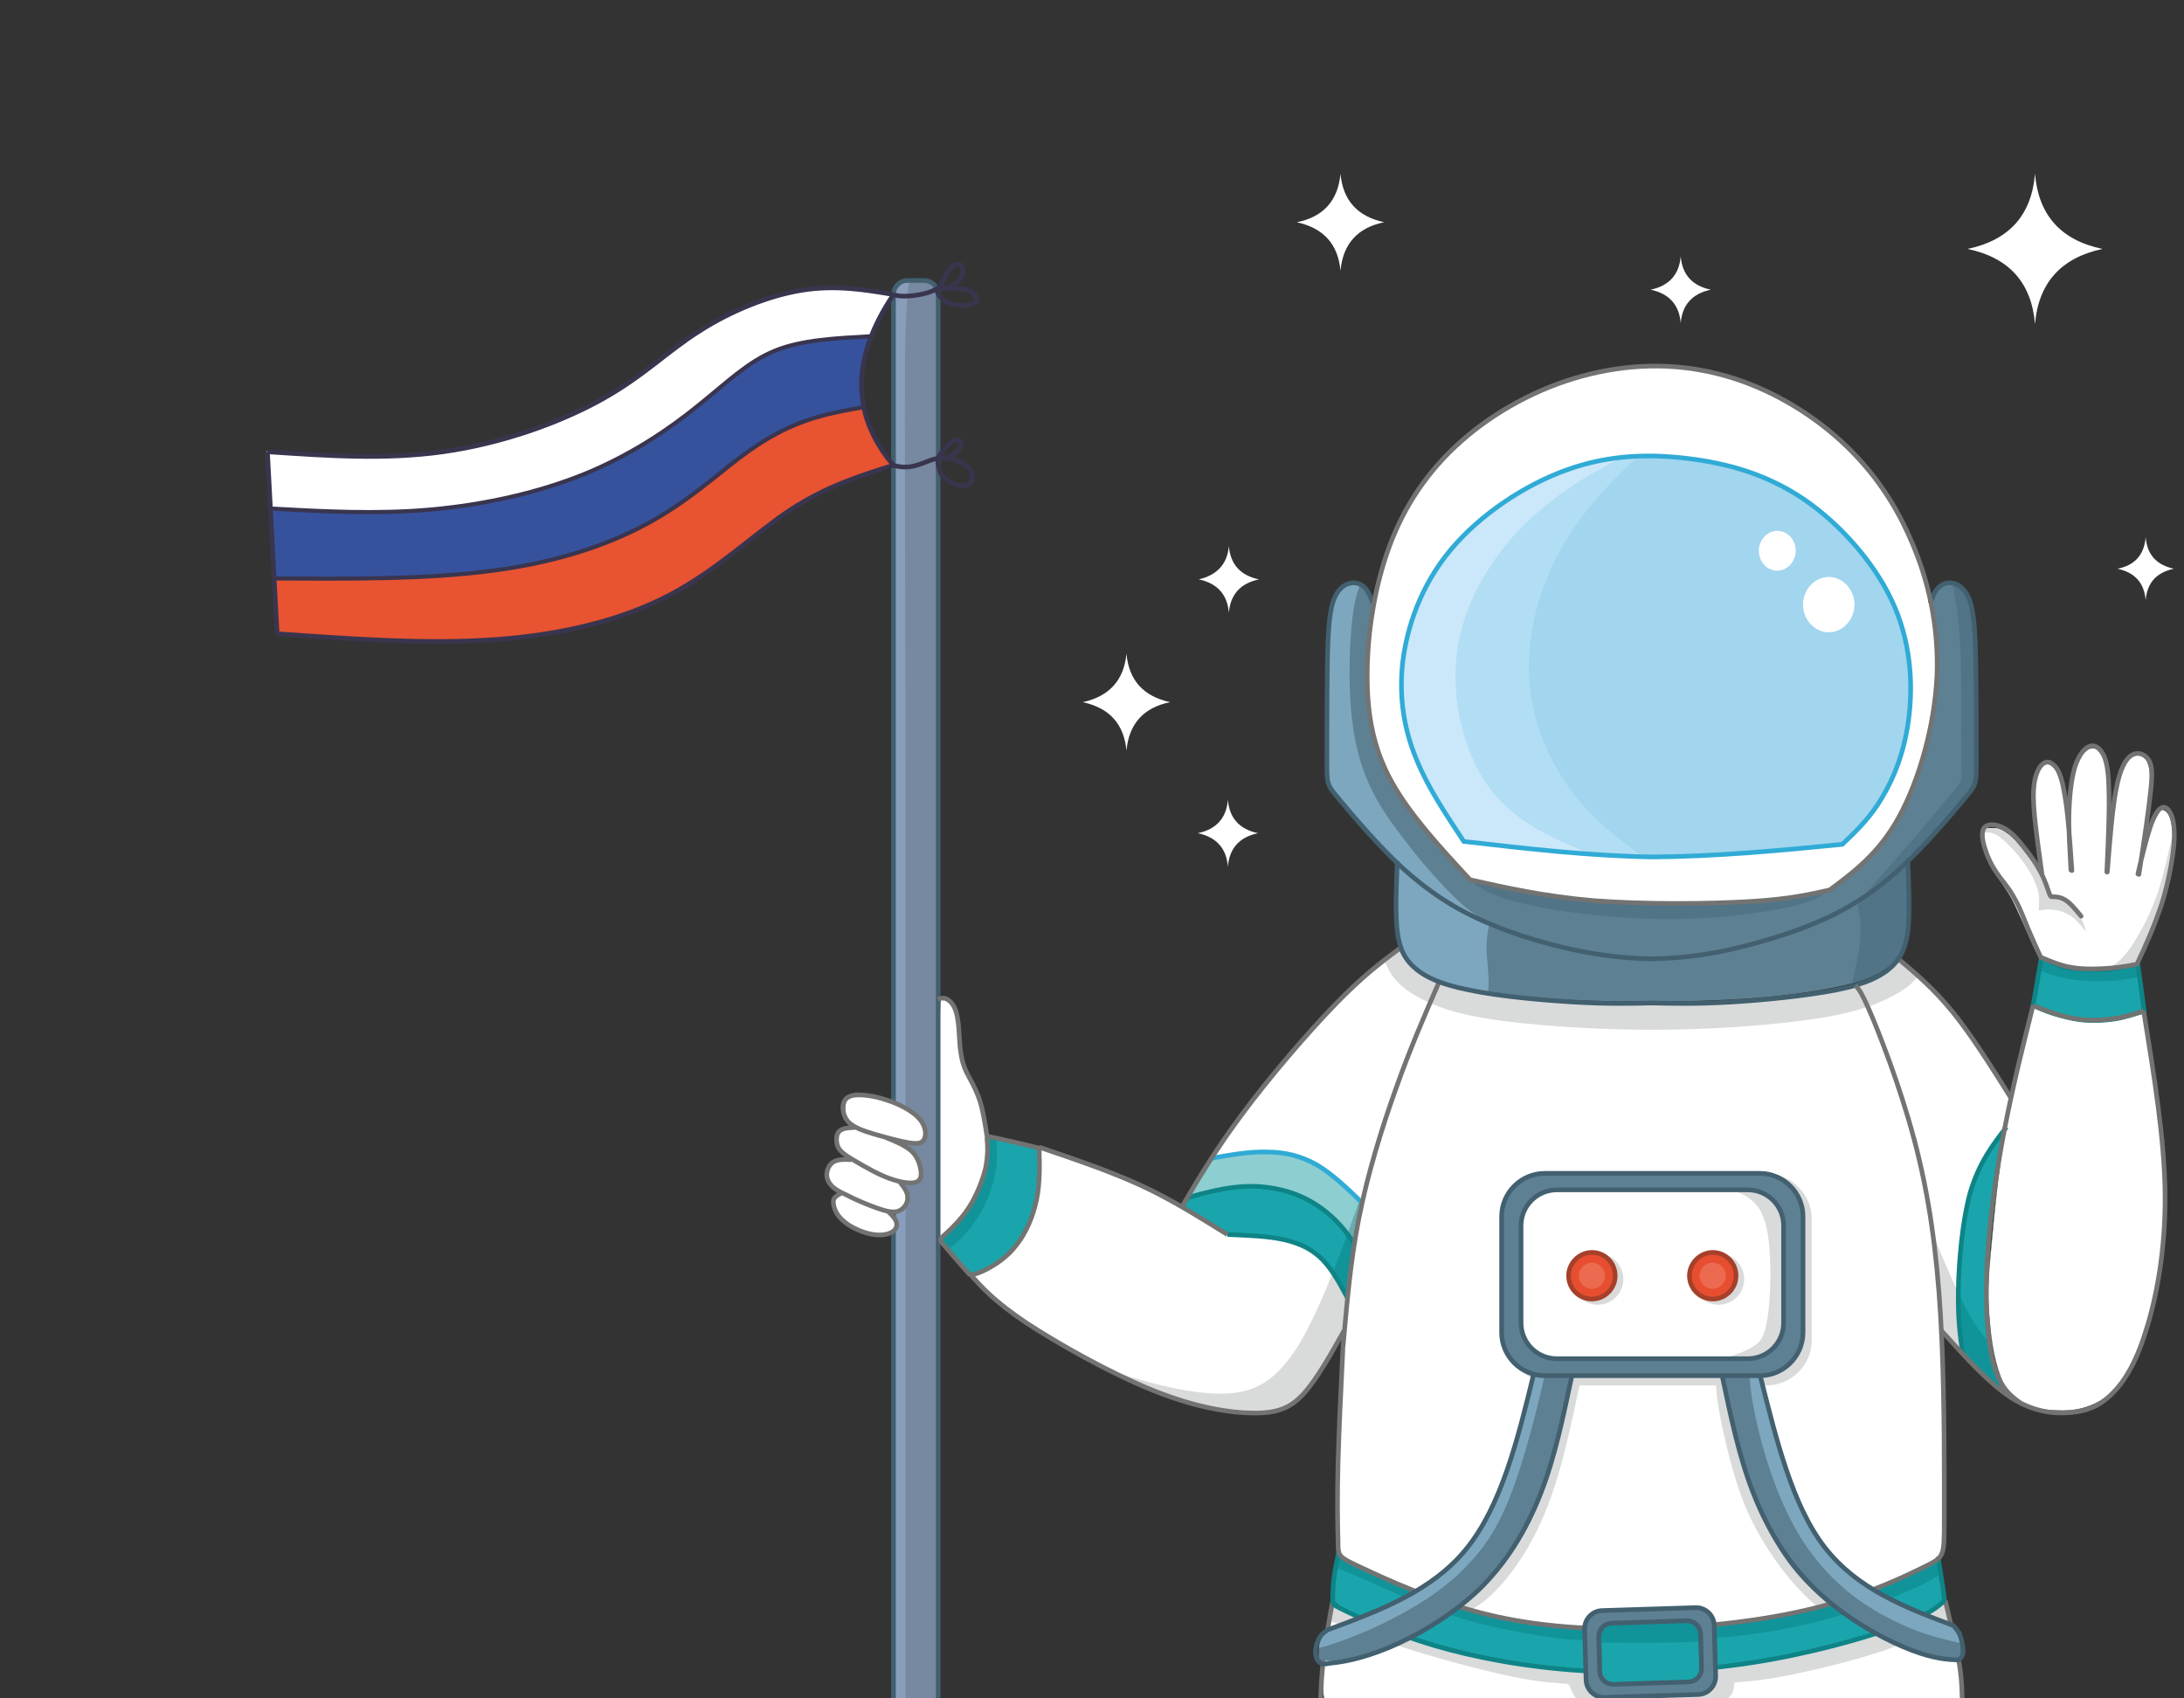 <svg xmlns="http://www.w3.org/2000/svg" xmlns:xlink="http://www.w3.org/1999/xlink" viewBox="0 0 450 350"><rect x="0" y="0" width="450" height="350" fill="#333333" stroke="none"/><path fill-rule="evenodd" clip-rule="evenodd" fill="#E85331" d="M101.5 117.7c-13.2 1.7-29.1 1.7-45 1.6l.6 11.3c15.5 1.1 31.1 2.2 44.9 1.2 13.9-1 26.1-4 36-9.2 9.9-5.2 17.5-12.7 24.8-17.5 7.3-4.8 14.2-7 21.2-9.2-3.2-3.8-5.2-7.8-6.1-11.9-4 .7-8 1.4-12.2 2.9-4.2 1.5-8.5 3.8-13.5 7.6s-10.8 9.1-18.9 13.5c-8.1 4.4-18.6 7.9-31.8 9.7z"/><path fill-rule="evenodd" clip-rule="evenodd" fill="#36529D" d="M56.5 119.2c15.9.1 31.7.2 45-1.6 13.2-1.7 23.8-5.3 31.9-9.7 8.1-4.4 13.9-9.7 18.9-13.5 5-3.8 9.3-6.1 13.5-7.6 4.2-1.5 8.2-2.2 12.2-2.9-1-4.7-.5-9.5 1.5-14.7-7 .3-14.1.7-19.7 3s-9.9 6.5-15.8 11.3c-6 4.8-13.8 10.1-23.2 14-9.5 3.9-20.7 6.5-31.8 7.4-11.1 1-22.1.4-33.1-.2l.6 14.5z"/><defs><path id="a" d="M-440.7 15.5H516v334.9h-956.7z"/></defs><clipPath id="b"><use xlink:href="#a" overflow="visible"/></clipPath><path clip-path="url(#b)" fill-rule="evenodd" clip-rule="evenodd" fill="#FFF" d="M55.7 104.8c11 .6 22 1.2 33.1.2 11.1-1 22.3-3.5 31.8-7.4 9.5-3.9 17.3-9.2 23.2-14 6-4.8 10.2-9 15.8-11.3 5.6-2.3 12.7-2.6 19.7-3 1.1-2.8 2.6-5.7 4.6-8.7-5.9-1-11.9-2-18.8-.9s-14.9 4.3-21.3 8.5c-6.5 4.2-11.4 9.3-20 14-8.5 4.7-20.6 9-32.7 10.8-12.1 1.7-24.1.9-36.2 0l.8 11.8z"/><path clip-path="url(#b)" fill-rule="evenodd" clip-rule="evenodd" fill="#7788A1" d="M193 59.5c-.4-1-1.5-1.7-2.6-1.7H187c-1.6 0-2.9 1.3-2.9 2.9V227.1c.4.1.7.2 1 .4 1.3.5 2.3 1.2 3 1.9.4.3.8.7 1.2 1.1 1.4 1.5 1.6 3.2 1.2 4.2-.4 1-1.3 1.2-3.2.9-.3 0-.5-.1-.8-.1-.2 0-.4 0-.4.1-.1.1.2.5.7.9l.2.2c.3.2.6.4.9.7 1.2 1.1 1.7 2.6 1.9 3.8.2 1.2.1 2.2-.9 2.6-.7.3-1.9.2-3.3-.1.8 1 1.6 2 1.6 3.1.1 1.1-.6 2.3-1.7 2.8-.4.2-.8.3-1.3.3v1.2c.2.3.4.5.5.8.3.7.2 1.5-.5 2.1v137.3c0 1.6 1.3 2.9 2.9 2.9h3.4c1.6 0 2.9-1.3 2.9-2.9V60.7c-.2-.4-.3-.8-.4-1.2z"/><defs><path id="c" d="M193 59.5c-.4-1-1.5-1.7-2.6-1.7H187c-1.6 0-2.9 1.3-2.9 2.9V227.1c.4.1.7.2 1 .4 1.3.5 2.3 1.2 3 1.9.4.3.8.7 1.2 1.1 1.4 1.5 1.6 3.2 1.2 4.2-.4 1-1.3 1.2-3.2.9-.3 0-.5-.1-.8-.1-.2 0-.4 0-.4.1-.1.1.2.5.7.9l.2.2c.3.2.6.4.9.7 1.2 1.1 1.7 2.6 1.9 3.8.2 1.2.1 2.2-.9 2.6-.7.3-1.9.2-3.3-.1.8 1 1.6 2 1.6 3.1.1 1.1-.6 2.3-1.7 2.8-.4.2-.8.3-1.3.3v1.2c.2.3.4.5.5.8.3.7.2 1.5-.5 2.1v96.6h9.1V60.7l-.3-1.2z"/></defs><clipPath id="d"><use xlink:href="#c" overflow="visible"/></clipPath><path clip-path="url(#d)" fill-rule="evenodd" clip-rule="evenodd" fill="#889EBB" d="M188.1 54c-.4 2.1-1.2 4.6-1.5 13.5-.3 8.9-.1 24.4-.1 52.9.1 28.5.1 70 .1 113.9v118.9c0 28.7 0 40-.3 45.5-.3 5.6-1 5.5-2.3 5.3-1.3-.2-3.2-.5-6-2.6s-6.4-5.9-8.6-64.8c-2.2-58.9-3-172.9-1.9-232 1.1-59.1 4.2-63.3 7.6-65.4 3.4-2 7.2-1.9 9.5 0s3.2 5.4 3.6 8.1c.3 2.7.3 4.6-.1 6.7z"/><path fill-rule="evenodd" clip-rule="evenodd" fill="#FFF" d="M437.4 199.2c1.3-.2 2.2-.3 2.6-.4.4-.1.4-.1 1.3-2.3.9-2.2 2.7-6.7 3.8-9.9 1.1-3.2 1.6-5.2 2-7.3.4-2.1.7-4.4.6-6.4 0-2-.3-3.8-.8-4.8s-1.1-1.2-1.4-1.2c-.3-.1-.3-.1-.6.5-.3.5-.9 1.6-1.4 2.8-.5 1.2-.9 2.4-1.1 3-.2.6-.2.6-.2.2 0-.4-.1-1.2 0-2.8.1-1.6.4-4 .6-6.1.2-2 .3-3.6.2-4.9-.1-1.3-.4-2.3-.8-3-.4-.6-.9-.9-1.5-1-.6-.1-1.1 0-1.7.4-.5.4-1 1-1.6 2.1-.5 1.2-1.1 2.9-1.6 5s-1 4.6-1.2 4.9c-.2.2-.2-1.8-.2-3.5 0-1.8-.1-3.2-.2-4.5-.1-1.3-.3-2.3-.6-3.1-.2-.8-.5-1.3-.8-1.7-.3-.4-.7-.8-1.1-.9-.4-.2-1-.1-1.5.2-.5.3-1.1.9-1.6 1.6-.5.7-.8 1.5-1.1 2.9-.3 1.4-.7 3.4-.9 5-.2 1.6-.2 2.8-.4 3-.2.2-.4-.5-.7-1.8-.3-1.4-.8-3.4-1.2-4.7-.4-1.3-.8-2-1.2-2.4-.4-.4-.8-.6-1.2-.6-.4 0-.8.2-1.2.5-.4.4-.7.9-1 1.7-.3.8-.5 1.9-.6 3.2-.1 1.3-.1 2.8 0 4.3s.2 3 .4 4.3c.1 1.3.3 2.4.4 3.6.1 1.1.3 2.3.4 3.1.1.8.2 1.4 0 1.4s-.6-.6-1.4-1.7c-.8-1.1-2-2.7-3-3.9-1-1.2-1.7-1.8-2.4-2.3-.7-.5-1.3-.9-2.1-1-.8-.1-1.8 0-2.2 0-.5.1-.5.1-.6.4s-.2 1-.2 1.8.2 1.7.6 2.7c.4 1 .8 2.1 1.5 3.3.7 1.2 1.6 2.5 2.3 3.6.7 1.1 1.4 2 2.3 3.9.9 1.9 2.2 4.8 3.1 6.9.9 2.1 1.5 3.2 1.8 3.8.3.6.3.6.8.8.5.2 1.6.6 2.7 1 1.1.3 2.2.6 3.7.8 1.5.2 3.3.3 5.1.2 2.1-.4 3.8-.5 5.1-.7z"/><defs><path id="e" d="M437.4 199.2c1.3-.2 2.2-.3 2.6-.4.4-.1.4-.1 1.3-2.3.9-2.2 2.7-6.7 3.8-9.9 1.1-3.2 1.6-5.2 2-7.3.4-2.1.7-4.4.6-6.4 0-2-.3-3.8-.8-4.8s-1.1-1.2-1.4-1.2c-.3-.1-.3-.1-.6.5-.3.5-.9 1.6-1.4 2.8-.5 1.2-.9 2.4-1.1 3-.2.6-.2.6-.2.2 0-.4-.1-1.2 0-2.8.1-1.6.4-4 .6-6.1.2-2 .3-3.6.2-4.9-.1-1.3-.4-2.3-.8-3-.4-.6-.9-.9-1.5-1-.6-.1-1.1 0-1.7.4-.5.4-1 1-1.6 2.1-.5 1.2-1.1 2.9-1.6 5s-1 4.6-1.2 4.9c-.2.2-.2-1.8-.2-3.5 0-1.8-.1-3.2-.2-4.5-.1-1.3-.3-2.3-.6-3.1-.2-.8-.5-1.3-.8-1.7-.3-.4-.7-.8-1.1-.9-.4-.2-1-.1-1.5.2-.5.3-1.1.9-1.6 1.6-.5.7-.8 1.5-1.1 2.9-.3 1.4-.7 3.4-.9 5-.2 1.6-.2 2.8-.4 3-.2.2-.4-.5-.7-1.8-.3-1.4-.8-3.4-1.2-4.7-.4-1.3-.8-2-1.2-2.4-.4-.4-.8-.6-1.2-.6-.4 0-.8.2-1.2.5-.4.4-.7.9-1 1.7-.3.8-.5 1.9-.6 3.2-.1 1.3-.1 2.8 0 4.3s.2 3 .4 4.3c.1 1.3.3 2.4.4 3.6.1 1.1.3 2.3.4 3.1.1.8.2 1.4 0 1.4s-.6-.6-1.4-1.7c-.8-1.1-2-2.7-3-3.9-1-1.2-1.7-1.8-2.4-2.3-.7-.5-1.3-.9-2.1-1-.8-.1-1.8 0-2.2 0-.5.1-.5.1-.6.4s-.2 1-.2 1.8.2 1.7.6 2.7c.4 1 .8 2.1 1.5 3.3.7 1.2 1.6 2.5 2.3 3.6.7 1.1 1.4 2 2.3 3.9.9 1.9 2.2 4.8 3.1 6.9.9 2.1 1.5 3.2 1.8 3.8.3.6.3.6.8.8.5.2 1.6.6 2.7 1 1.1.3 2.2.6 3.7.8 1.5.2 3.3.3 5.1.2 2.1-.4 3.8-.5 5.1-.7z"/></defs><clipPath id="f"><use xlink:href="#e" overflow="visible"/></clipPath><path clip-path="url(#f)" fill-rule="evenodd" clip-rule="evenodd" fill="#D9DADA" d="M408.8 171.6c.7 0 1.6-.3 3.1.8s3.8 3.5 5.3 5.7c1.6 2.2 2.4 4.3 2.8 5.8.3 1.6.1 2.6.1 3.2-.1.5-.1.5.4.5.5-.1 1.5-.3 2.7-.1 1.2.1 2.5.6 3.7 1.4 1.1.8 2 2 2.5 2.6.5.6.5.6.3 0-.2-.5-.5-1.6-1.1-2.6-.6-1-1.3-1.9-2.1-2.5-.7-.6-1.4-1-2-1.2-.6-.2-1-.3-1.5-.6s-1.1-.9-1.9-2.6c-.8-1.7-1.8-4.6-2.9-7.1-1.1-2.5-2.1-4.5-3.5-6.1-1.4-1.5-3-2.6-4.5-2.5-1.5.1-2.9 1.2-3.5 2.2-.5 1-.2 1.9.3 2.4.4.6 1 .7 1.8.7zM447.7 171.9c-.7 2.6-1.6 7.5-3.1 12s-3.7 8.5-5.3 10.9c-1.6 2.4-2.7 3.3-3.4 3.8-.7.5-1 .7-.2.8.8.1 2.8.1 5.3-.4 2.4-.4 5.2-1.3 7.1-4 1.9-2.7 2.7-7.4 3-11.8.2-4.4-.2-8.6-.6-10.9-.4-2.3-.8-2.8-1.2-2.9-.5-.3-.9-.1-1.6 2.5z"/><path fill-rule="evenodd" clip-rule="evenodd" fill="#19A5AB" d="M247.8 245.9c1.8-.5 4.6-1.3 7.2-1.5 2.6-.2 5 .1 7.4.7 2.4.6 4.9 1.4 7 2.5 2.2 1.1 4 2.5 5.6 3.9 1.6 1.4 2.9 2.8 3.5 3.5.7.7.7.7.4 2.7-.3 1.9-.8 5.8-1 7.8-.3 1.9-.3 1.9-1 .8-.7-1.2-2.2-3.5-3.6-5.2-1.4-1.7-2.9-2.9-5.1-3.8-2.2-.9-5.1-1.7-7.8-2.1-2.7-.4-5.1-.6-6.4-.6-1.2-.1-1.2-.1-2.7-1.1-1.5-1-4.6-3-6.1-4.1-1.5-1-1.5-1-1.4-1.3.2-.3.5-.8 1-1.2.6-.3 1.3-.5 3-1z"/><defs><path id="g" d="M247.8 245.9c1.8-.5 4.6-1.3 7.2-1.5 2.6-.2 5 .1 7.4.7 2.4.6 4.9 1.4 7 2.5 2.2 1.1 4 2.5 5.6 3.9 1.6 1.4 2.9 2.8 3.5 3.5.7.7.7.7.4 2.7-.3 1.9-.8 5.8-1 7.8-.3 1.9-.3 1.9-1 .8-.7-1.2-2.2-3.5-3.6-5.2-1.4-1.7-2.9-2.9-5.1-3.8-2.2-.9-5.1-1.7-7.8-2.1-2.7-.4-5.1-.6-6.4-.6-1.2-.1-1.2-.1-2.7-1.1-1.5-1-4.6-3-6.1-4.1-1.5-1-1.5-1-1.4-1.3.2-.3.5-.8 1-1.2.6-.3 1.3-.5 3-1z"/></defs><clipPath id="h"><use xlink:href="#g" overflow="visible"/></clipPath><path clip-path="url(#h)" fill-rule="evenodd" clip-rule="evenodd" fill="#10949A" d="M232.8 283.7c4.9 1.5 12.8 3.6 19.1 3.5 6.3-.1 11-2.3 15.9-10.4 4.8-8.1 9.8-22.1 13.1-31.8 3.3-9.7 5.1-15.2 4.6-13.1-.5 2.1-3.2 11.9-4.8 18.5-1.6 6.7-2.1 10.3-2.5 13.4-.4 3.1-.7 5.7-.9 9.4-.3 3.7-.6 8.5-1.8 13.1-1.2 4.6-3.2 9.1-6.8 11.8-3.6 2.7-8.9 3.5-15 2.9-6.2-.6-13.2-2.7-18.6-5.7-5.4-2.9-9-6.6-10.5-9.3-1.5-2.7-1-4.3.3-4.6 1-.2 3 .8 7.9 2.3z"/><path fill-rule="evenodd" clip-rule="evenodd" fill="#8DCED1" d="M249.6 238.7c-1.8 2.8-3.4 5.4-4.9 8 3.9-1.1 7.8-2.1 11.8-2.3 4-.2 8.2.6 11.4 2 3.2 1.4 5.6 3.3 7.3 5 1.7 1.7 2.8 3.2 3.8 4.8.3-1.7.6-3.4.9-5.2.2-1 .4-2 .6-3.1-3-3-6-6-9.3-7.8-3.2-1.9-6.7-2.6-10.4-2.7-3.5 0-7.3.7-11.2 1.3z"/><defs><path id="i" d="M249.6 238.7c-1.8 2.8-3.4 5.4-4.9 8 3.9-1.1 7.8-2.1 11.8-2.3 4-.2 8.2.6 11.4 2 3.2 1.4 5.6 3.3 7.3 5 1.7 1.7 2.8 3.2 3.8 4.8.3-1.7.6-3.4.9-5.2.2-1 .4-2 .6-3.1-3-3-6-6-9.3-7.8-3.2-1.9-6.7-2.6-10.4-2.7-3.5 0-7.3.7-11.2 1.3z"/></defs><clipPath id="j"><use xlink:href="#i" overflow="visible"/></clipPath><path clip-path="url(#j)" fill-rule="evenodd" clip-rule="evenodd" fill="#69ABAE" d="M232.8 283.7c4.9 1.5 12.8 3.6 19.1 3.5 6.3-.1 11-2.3 15.9-10.4 4.8-8.1 9.8-22.1 13.1-31.8 3.3-9.7 5.1-15.2 4.6-13.1-.5 2.1-3.2 11.9-4.8 18.5-1.6 6.7-2.1 10.3-2.5 13.4-.4 3.1-.7 5.7-.9 9.4-.3 3.7-.6 8.5-1.8 13.1-1.2 4.6-3.2 9.1-6.8 11.8-3.6 2.7-8.9 3.5-15 2.9-6.2-.6-13.2-2.7-18.6-5.7-5.4-2.9-9-6.6-10.5-9.3-1.5-2.7-1-4.3.3-4.6 1-.2 3 .8 7.9 2.3z"/><path fill-rule="evenodd" clip-rule="evenodd" fill="#19A5AB" d="M194.6 256.7l5.3 6.1c.9-.2 1.9-.5 3.6-1.3 1.7-.9 4-2.4 6-4.9 1.9-2.5 3.5-5.9 4.2-9.5.7-3.5.6-7.1.5-10.6l-9-2.1c-1.2-.3-1.6-.4-1.7-.1v.7c.1 1 .3 3-.3 5.5-.4 2.1-1.3 4.6-2.6 6.9-.5 1.1-1.1 2.1-1.9 3.1-.8.9-1.7 1.8-2.5 2.6-.6.6-1.1 1-1.4 1.4-1.2 1-1.2 1-.2 2.2z"/><defs><path id="k" d="M194.6 256.7l5.3 6.1c.9-.2 1.9-.5 3.6-1.3 1.7-.9 4-2.4 6-4.9 1.9-2.5 3.5-5.9 4.2-9.5.7-3.5.6-7.1.5-10.6l-9-2.1c-1.2-.3-1.6-.4-1.7-.1v.7c.1 1 .3 3-.3 5.5-.4 2.1-1.3 4.6-2.6 6.9-.5 1.1-1.1 2.1-1.9 3.1-.8.9-1.7 1.8-2.5 2.6-.6.6-1.1 1-1.4 1.4-1.2 1-1.2 1-.2 2.2z"/></defs><clipPath id="l"><use xlink:href="#k" overflow="visible"/></clipPath><path clip-path="url(#l)" fill-rule="evenodd" clip-rule="evenodd" fill="#10949A" d="M205.3 234.4c0 1.9.2 3.7 0 5.8-.2 2-.8 4.2-1.6 6.3-.8 2.1-1.9 4-3.3 5.9-1.4 1.9-3.1 3.7-4.7 4.8-1.6 1.1-3 1.6-4 1.2-.9-.3-1.3-1.4-.7-3 .6-1.6 2.1-3.8 3.7-7.1s3.2-7.7 4.3-11.7c1.1-4 1.7-7.5 2.7-8.7 1-1.2 2.5-.1 3.2 1.4.6 1.4.4 3.3.4 5.1z"/><path fill-rule="evenodd" clip-rule="evenodd" fill="#FFF" d="M272.6 259.7c-2-2.1-4.5-3.4-7.9-4.2-3.4-.8-7.6-.9-11.8-1.1-5.7-3.5-11.3-7.1-17.8-10.1s-13.7-5.4-21-7.9c.1 3.6.2 7.1-.5 10.6s-2.2 7-4.2 9.5c-1.9 2.5-4.3 4-6 4.9-1.7.9-2.6 1.1-3.6 1.3 2.4 2.7 4.7 5.4 11.3 9.8 6.5 4.4 17.3 10.5 26.2 14 8.9 3.6 16.1 4.7 21 4.7 4.9 0 7.5-1.1 10.2-4.1 2.7-3 5.5-8 8.3-13 .2-2.2.4-4.5.6-6.8-1.3-2.7-2.8-5.5-4.8-7.6z"/><defs><path id="m" d="M272.6 259.7c-2-2.1-4.5-3.4-7.9-4.2-3.4-.8-7.6-.9-11.8-1.1-5.7-3.5-11.3-7.1-17.8-10.1s-13.7-5.4-21-7.9c.1 3.6.2 7.1-.5 10.6s-2.2 7-4.2 9.5c-1.9 2.5-4.3 4-6 4.9-1.7.9-2.6 1.1-3.6 1.3 2.4 2.7 4.7 5.4 11.3 9.8 6.5 4.4 17.3 10.5 26.2 14 8.9 3.6 16.1 4.7 21 4.7 4.9 0 7.5-1.1 10.2-4.1 2.7-3 5.5-8 8.3-13 .2-2.2.4-4.5.6-6.8-1.3-2.7-2.8-5.5-4.8-7.6z"/></defs><clipPath id="n"><use xlink:href="#m" overflow="visible"/></clipPath><path clip-path="url(#n)" fill-rule="evenodd" clip-rule="evenodd" fill="#D9DADA" d="M232.8 283.7c4.9 1.5 12.8 3.6 19.1 3.5 6.3-.1 11-2.3 15.9-10.4 4.8-8.1 9.8-22.1 13.1-31.8 3.3-9.7 5.1-15.2 4.6-13.1-.5 2.1-3.2 11.9-4.8 18.5-1.6 6.7-2.1 10.3-2.5 13.4-.4 3.1-.7 5.7-.9 9.4-.3 3.7-.6 8.5-1.8 13.1-1.2 4.6-3.2 9.1-6.8 11.8-3.6 2.7-8.9 3.5-15 2.9-6.2-.6-13.2-2.7-18.6-5.7-5.4-2.9-9-6.6-10.5-9.3-1.5-2.7-1-4.3.3-4.6 1-.2 3 .8 7.9 2.3z"/><path fill-rule="evenodd" clip-rule="evenodd" fill="#FFF" d="M271.4 240.1c3.2 1.9 6.3 4.9 9.3 7.8 1.8-8.1 4.4-16.3 7-23.6 2.9-8.2 5.9-15.1 8.9-22-2.5-.9-4.1-2-5.4-3.2-1.1-1.1-1.9-2.3-2.4-3.8-3.9 2.9-7.8 5.8-13.6 11.8-5.8 6-13.5 15-19 22.4-2.5 3.4-4.6 6.4-6.4 9.2 3.9-.7 7.7-1.4 11.4-1.3 3.5.1 6.9.8 10.2 2.7z"/><defs><path id="o" d="M271.4 240.1c3.2 1.9 6.3 4.9 9.3 7.8 1.8-8.1 4.4-16.3 7-23.6 2.9-8.2 5.9-15.1 8.9-22-2.5-.9-4.1-2-5.4-3.2-1.1-1.1-1.9-2.3-2.4-3.8-3.9 2.9-7.8 5.8-13.6 11.8-5.8 6-13.5 15-19 22.4-2.5 3.4-4.6 6.4-6.4 9.2 3.9-.7 7.7-1.4 11.4-1.3 3.5.1 6.9.8 10.2 2.7z"/></defs><clipPath id="p"><use xlink:href="#o" overflow="visible"/></clipPath><path clip-path="url(#p)" fill-rule="evenodd" clip-rule="evenodd" fill="#D9DADA" d="M284.1 195.1c.8 2.1 1.6 4.4 3.1 6.4 1.5 1.9 3.8 3.5 6.8 4.9 3 1.4 6.7 2.7 14.3 3.8 7.6 1.1 19 1.9 29.7 2 10.7.1 20.8-.5 28.4-1.3 7.7-.8 12.9-1.7 17.1-3 4.2-1.3 7.3-2.9 9.6-4.6 2.2-1.8 3.6-3.8 4.2-5.7.6-1.9.5-3.8-1.6-5.4-2.2-1.6-6.4-2.8-15.2-2.4-8.7.4-21.9 2.5-37.4 4.1-15.4 1.6-33.1 2.8-43.4 1.6-10.3-1.2-13.2-4.7-15-6.1-1.8-1.4-2.4-.7-2.3.6.2 1.3.9 3.1 1.7 5.1z"/><path fill-rule="evenodd" clip-rule="evenodd" fill="#FFF" d="M392.4 198.9c1.4 1.1 4.1 3.6 7.1 6.8 2.9 3.3 6 7.3 8.6 10.9 2.5 3.5 4.4 6.5 5.4 8s1 1.5 1.4-.2c.4-1.7 1.2-5.2 2-8.4s1.5-6 1.8-7.4c.4-1.4.4-1.4 1-1.2.7.3 2 .8 4 1.3s4.9 1 7.3 1.2c2.4.2 4.3 0 6.1-.3 1.7-.3 3.3-.8 4.1-1 .8-.2.8-.2 1.3 3.6.6 3.8 1.7 11.5 2.4 17s1 8.8 1.1 12.5c.1 3.8.1 8.1-.3 12.9-.4 4.8-1.3 10-2.3 14.5-1.1 4.5-2.5 8.4-3.5 10.9-1.1 2.5-1.8 3.7-2.9 5-1.1 1.3-2.5 2.7-4.3 3.7-1.8 1-3.8 1.7-6 1.9-2.2.2-4.5 0-6.1-.2-1.6-.3-2.6-.6-3.6-1.1-1-.5-2.1-1.1-2.9-2.1-.8-.9-1.4-2.1-2-3.8-.6-1.7-1.2-3.9-1.6-6.5-.4-2.5-.6-5.4-.8-7.8-.1-2.4-.1-4.5.3-9.1s1.1-11.8 1.7-16.8c.6-5 1.1-7.7 1.3-9.1.2-1.4.2-1.4-.4-.4-.7 1-2 2.9-3.2 5.1-1.2 2.1-2.2 4.5-2.9 6.9-.8 2.4-1.3 5-1.7 7.7-.4 2.7-.7 5.6-.9 8.4-.3 2.8-.5 5.5-.4 8.3.1 2.8.6 5.8.9 7.3.3 1.5.3 1.5-.5.7-.7-.8-2.2-2.4-3-3.3-.7-.8-.7-.8-1-3.6-.2-2.7-.7-8.2-1.3-13.3-.6-5.1-1.4-9.8-2.5-14.9s-2.5-10.5-3.9-15.1-2.7-8.4-4.1-12.1c-1.4-3.7-3-7.5-4-9.6-1-2.1-1.4-2.7-1.6-2.9-.2-.3-.2-.3.4-.5.6-.2 1.7-.6 2.9-1.2s2.4-1.3 3.3-1.9c.9-.6 1.3-1.1 1.7-1.4 0-.2.2-.5 1.6.6z"/><defs><path id="q" d="M392.4 198.9c1.4 1.1 4.1 3.6 7.1 6.8 2.9 3.3 6 7.3 8.6 10.9 2.5 3.5 4.4 6.5 5.4 8s1 1.5 1.4-.2c.4-1.7 1.2-5.2 2-8.4s1.5-6 1.8-7.4c.4-1.4.4-1.4 1-1.2.7.3 2 .8 4 1.3s4.9 1 7.3 1.2c2.4.2 4.3 0 6.1-.3 1.7-.3 3.3-.8 4.1-1 .8-.2.8-.2 1.3 3.6.6 3.8 1.7 11.5 2.4 17s1 8.8 1.1 12.5c.1 3.8.1 8.1-.3 12.9-.4 4.8-1.3 10-2.3 14.5-1.1 4.5-2.5 8.4-3.5 10.9-1.1 2.5-1.8 3.7-2.9 5-1.1 1.3-2.5 2.7-4.3 3.7-1.8 1-3.8 1.7-6 1.9-2.2.2-4.5 0-6.1-.2-1.6-.3-2.6-.6-3.6-1.1-1-.5-2.1-1.1-2.9-2.1-.8-.9-1.4-2.1-2-3.8-.6-1.7-1.2-3.9-1.6-6.5-.4-2.5-.6-5.4-.8-7.8-.1-2.4-.1-4.5.3-9.1s1.1-11.8 1.7-16.8c.6-5 1.1-7.7 1.3-9.1.2-1.4.2-1.4-.4-.4-.7 1-2 2.9-3.2 5.1-1.2 2.1-2.2 4.5-2.9 6.9-.8 2.4-1.3 5-1.7 7.7-.4 2.7-.7 5.6-.9 8.4-.3 2.8-.5 5.5-.4 8.3.1 2.8.6 5.8.9 7.3.3 1.5.3 1.5-.5.7-.7-.8-2.2-2.4-3-3.3-.7-.8-.7-.8-1-3.6-.2-2.7-.7-8.2-1.3-13.3-.6-5.1-1.4-9.8-2.5-14.9s-2.5-10.5-3.9-15.1-2.7-8.4-4.1-12.1c-1.4-3.7-3-7.5-4-9.6-1-2.1-1.4-2.7-1.6-2.9-.2-.3-.2-.3.4-.5.6-.2 1.7-.6 2.9-1.2s2.4-1.3 3.3-1.9c.9-.6 1.3-1.1 1.7-1.4 0-.2.2-.5 1.6.6z"/></defs><clipPath id="r"><use xlink:href="#q" overflow="visible"/></clipPath><path clip-path="url(#r)" fill-rule="evenodd" clip-rule="evenodd" fill="#D9DADA" d="M399.1 256.4c1.2 2.8 3.9 9.3 6 13.3s3.6 5.5 4.4 6.5c.8 1 .9 1.6 1.2 2.9.4 1.3 1 3.2 1.7 5.2.7 1.9 1.5 3.8 2 5 .5 1.2.7 1.7-.6 1.9-1.2.2-3.8 0-6.1-1.4s-4.2-4.1-5.4-6.2c-1.2-2.1-1.8-3.6-2.2-5.5-.3-1.9-.5-4.3-.6-6.9-.2-2.6-.4-5.5-.6-8.1-.2-2.6-.5-5-.7-6.7-.2-1.7-.4-2.7.9 0zM284.1 195.1c.8 2.1 1.6 4.4 3.1 6.4 1.5 1.9 3.8 3.5 6.8 4.9 3 1.4 6.7 2.7 14.3 3.8 7.6 1.1 19 1.9 29.7 2 10.7.1 20.8-.5 28.4-1.3 7.7-.8 12.9-1.7 17.1-3 4.2-1.3 7.3-2.9 9.6-4.6 2.2-1.8 3.6-3.8 4.2-5.7.6-1.9.5-3.8-1.6-5.4-2.2-1.6-6.4-2.8-15.2-2.4-8.7.4-21.9 2.5-37.4 4.1-15.4 1.6-33.1 2.8-43.4 1.6-10.3-1.2-13.2-4.7-15-6.1-1.8-1.4-2.4-.7-2.3.6.2 1.3.9 3.1 1.7 5.1z"/><path fill="none" stroke="#737372" stroke-width=".073" stroke-miterlimit="2.613" d="M392.4 198.9c1.4 1.1 4.1 3.6 7.1 6.8 2.9 3.3 6 7.3 8.6 10.9 2.5 3.5 4.4 6.5 5.4 8s1 1.5 1.4-.2c.4-1.7 1.2-5.2 2-8.4s1.5-6 1.8-7.4c.4-1.4.4-1.4 1-1.2.7.3 2 .8 4 1.3s4.9 1 7.3 1.2c2.4.2 4.3 0 6.1-.3 1.7-.3 3.3-.8 4.1-1 .8-.2.8-.2 1.3 3.6.6 3.8 1.7 11.5 2.4 17s1 8.8 1.1 12.5c.1 3.8.1 8.1-.3 12.9-.4 4.8-1.3 10-2.3 14.5-1.1 4.5-2.5 8.4-3.5 10.9-1.1 2.5-1.8 3.7-2.9 5-1.1 1.3-2.5 2.7-4.3 3.7-1.8 1-3.8 1.7-6 1.9-2.2.2-4.5 0-6.1-.2-1.6-.3-2.6-.6-3.6-1.1-1-.5-2.1-1.1-2.9-2.1-.8-.9-1.4-2.1-2-3.8-.6-1.7-1.2-3.9-1.6-6.5-.4-2.5-.6-5.4-.8-7.8-.1-2.4-.1-4.5.3-9.1s1.1-11.8 1.7-16.8c.6-5 1.1-7.7 1.3-9.1.2-1.4.2-1.4-.4-.4-.7 1-2 2.9-3.2 5.1-1.2 2.1-2.2 4.5-2.9 6.9-.8 2.4-1.3 5-1.7 7.7-.4 2.7-.7 5.6-.9 8.4-.3 2.8-.5 5.5-.4 8.3.1 2.8.6 5.8.9 7.3.3 1.5.3 1.5-.5.7-.7-.8-2.2-2.4-3-3.3-.7-.8-.7-.8-1-3.6-.2-2.7-.7-8.2-1.3-13.3-.6-5.1-1.4-9.8-2.5-14.9s-2.5-10.5-3.9-15.1-2.7-8.4-4.1-12.1c-1.4-3.7-3-7.5-4-9.6-1-2.1-1.4-2.7-1.6-2.9-.2-.3-.2-.3.4-.5.6-.2 1.7-.6 2.9-1.2s2.4-1.3 3.3-1.9c.9-.6 1.3-1.1 1.7-1.4 0-.2.2-.5 1.6.6z"/><defs><path id="s" d="M-440.7 15.5H516v334.9h-956.7z"/></defs><clipPath id="t"><use xlink:href="#s" overflow="visible"/></clipPath><path clip-path="url(#t)" fill-rule="evenodd" clip-rule="evenodd" fill="#FFF" d="M272.7 349.1c-.3-2.5 0-6.1.5-9.5.4-3.4 1-6.5 1.2-8.1.3-1.6.3-1.6 1-.9.8.6 2.3 1.9 5.1 3.2 2.8 1.3 6.8 2.7 11.7 4.1 4.9 1.4 10.8 2.9 16.4 4 5.6 1.1 11.1 1.8 16.2 2.2 5.1.4 9.8.5 15.6.3 5.8-.2 12.8-.8 18.9-1.6 6.1-.8 11.4-1.9 16.6-3.1 5.2-1.3 10.3-2.8 14.1-4.2 3.9-1.4 6.6-2.7 8.1-3.6 1.6-.9 2.1-1.4 2.4-1.6.3-.2.3-.2.6 1.4.4 1.6 1.1 4.8 1.7 7.8.6 3 .9 5.7 1.1 7.8.2 2.1.2 3.7.2 4.5 0 .8 0 .8-2.3 1.9-2.3 1.1-7 3.3-16.4 4.5-9.4 1.3-23.6 1.7-38.6 2.2-15 .5-30.8 1.3-41.8 1.3-11 .1-17.3-.5-21.5-1.9-4.3-1.3-6.6-3.4-8.2-5.1-1.4-1.9-2.3-3.2-2.6-5.6z"/><defs><path id="u" d="M272.7 349.1c-.3-2.5 0-6.1.5-9.5.4-3.4 1-6.5 1.2-8.1.3-1.6.3-1.6 1-.9.8.6 2.3 1.9 5.1 3.2 2.8 1.3 6.8 2.7 11.7 4.1 4.9 1.4 10.8 2.9 16.4 4 5.6 1.1 11.1 1.8 16.2 2.2 5.1.4 9.8.5 15.6.3 5.8-.2 12.8-.8 18.9-1.6 6.1-.8 11.4-1.9 16.6-3.1 5.2-1.3 10.3-2.8 14.1-4.2 3.9-1.4 6.6-2.7 8.1-3.6 1.6-.9 2.1-1.4 2.4-1.6.3-.2.3-.2.6 1.4.4 1.6 1.1 4.8 1.7 7.8.6 3 .9 5.7 1.1 7.8.1 1.4.2 2.5.2 3.3H272.9c-.1-.6-.2-1.1-.2-1.5z"/></defs><clipPath id="v"><use xlink:href="#u" overflow="visible"/></clipPath><path clip-path="url(#v)" fill-rule="evenodd" clip-rule="evenodd" fill="#D9DADA" d="M274.7 334.3c4.7 1.8 10.2 3.9 17 6 6.8 2.1 14.9 4.2 20.3 5.3 5.5 1.1 8.3 1.2 9.8 1.3 1.4.1 1.4.1 1.7.8.3.7.8 2.2 2.3 3.3 1.5 1.1 4 1.8 7.4 2 3.4.3 7.8.1 11.5-.2 3.6-.3 6.6-.6 8.5-1.2 2-.7 3-1.6 3.6-2.5.5-.9.5-1.6.5-2 0-.4 0-.4 1.5-.5 1.5-.1 4.4-.3 9.9-1.4 5.5-1.1 13.4-3 19.6-5.1 6.2-2.2 10.6-4.5 13.2-6.2 2.5-1.7 3.2-2.7 3.5-3.7.3-1 .3-2-.8-2.3-1.1-.3-3.4 0-6.8.9s-8.2 2.7-13.5 4c-5.3 1.3-11 2.2-18.4 3.5-7.4 1.2-16.4 2.8-22.2 3.7s-8.4 1.2-15.9.2c-7.5-.9-19.9-3.1-28.8-5.2-8.9-2.2-14.2-4.3-17.9-6.1-3.7-1.8-5.8-3.1-8.3-3.9-2.6-.8-5.6-1.1-7.6-.9-2 .2-2.8.9-3.1 1.9-.2 1 .2 2.4 2.3 3.8 2.2 1.2 6 2.7 10.7 4.5z"/><path fill-rule="evenodd" clip-rule="evenodd" fill="#5E8093" d="M287.8 179.4c-.1 1.8-.2 5.5-.1 8.3.1 2.8.3 4.6.7 6.1.4 1.5.9 2.6 1.3 3.4.5.8.9 1.3 1.9 2.1 1 .8 2.6 1.7 4.7 2.6 2.1.9 4.6 1.6 8.4 2.2 3.8.7 8.7 1.3 14.6 1.7 5.9.4 12.8.6 20.1.6 7.2 0 14.8-.2 21.6-.7 6.9-.5 13-1.4 17.4-2.3 4.4-.9 6.9-1.9 8.7-2.9 1.8-1 3-2.1 3.8-3.2.8-1.2 1.3-2.4 1.7-4 .4-1.5.5-3.4.6-6.1.1-2.7 0-6.3-.1-8.1 0-1.8 0-1.8-1.3-.8-1.2 1-3.7 3.1-6.1 4.8-2.4 1.7-4.7 3.2-7 4.4-2.3 1.3-4.7 2.3-7.4 3.3-2.6 1-5.6 2-8.7 2.8-3.1.9-6.5 1.6-9.8 2.3-3.3.7-6.5 1.2-9.4 1.4-2.9.2-5.4-.1-8.2-.4-2.9-.3-6-.8-9.9-1.6-3.9-.8-8.5-2.1-11.9-3.1-3.4-1.1-5.7-2-8.3-3.2-2.5-1.2-5.2-2.7-7.4-4-2.2-1.4-3.9-2.6-5.2-3.6-1.3-1-2-1.6-2.7-2.3-.7-.6-1.3-1.2-1.6-1.5-.2.1-.3 0-.4 1.8z"/><defs><path id="w" d="M287.8 179.4c-.1 1.8-.2 5.5-.1 8.3.1 2.8.3 4.6.7 6.1.4 1.5.9 2.6 1.3 3.4.5.8.9 1.3 1.9 2.1 1 .8 2.6 1.7 4.7 2.6 2.1.9 4.6 1.6 8.4 2.2 3.8.7 8.7 1.3 14.6 1.7 5.9.4 12.8.6 20.1.6 7.2 0 14.8-.2 21.6-.7 6.9-.5 13-1.4 17.4-2.3 4.4-.9 6.9-1.9 8.7-2.9 1.8-1 3-2.1 3.8-3.2.8-1.2 1.3-2.4 1.7-4 .4-1.5.5-3.4.6-6.1.1-2.7 0-6.3-.1-8.1 0-1.8 0-1.8-1.3-.8-1.2 1-3.7 3.1-6.1 4.8-2.4 1.7-4.7 3.2-7 4.4-2.3 1.3-4.7 2.3-7.4 3.3-2.6 1-5.6 2-8.7 2.8-3.1.9-6.5 1.6-9.8 2.3-3.3.7-6.5 1.2-9.4 1.4-2.9.2-5.4-.1-8.2-.4-2.9-.3-6-.8-9.9-1.6-3.9-.8-8.5-2.1-11.9-3.1-3.4-1.1-5.7-2-8.3-3.2-2.5-1.2-5.2-2.7-7.4-4-2.2-1.4-3.9-2.6-5.2-3.6-1.3-1-2-1.6-2.7-2.3-.7-.6-1.3-1.2-1.6-1.5-.2.1-.3 0-.4 1.8z"/></defs><clipPath id="x"><use xlink:href="#w" overflow="visible"/></clipPath><path clip-path="url(#x)" fill-rule="evenodd" clip-rule="evenodd" fill="#7DA7BE" d="M277 118.8c-.8 2.1-1.5 4.6-1.9 10.8-.4 6.1-.5 15.9 1.5 23.6 1.9 7.7 5.8 13.2 9.3 17.7 3.4 4.5 6.4 7.9 8.9 10.5 2.5 2.6 4.4 4.3 6.5 5.6 2 1.3 4.1 2.1 5 2.5 1 .4.8.3.5 1.3-.2.9-.6 2.9-.5 5.1.1 2.3.5 4.8.4 7.4-.2 2.6-1 5.2-3.1 6.7-2.2 1.5-5.7 1.8-10.7.5-4.9-1.4-11.3-4.4-15.6-8.8-4.3-4.4-6.6-10.1-10.5-24.7-3.9-14.6-9.4-38.1-9.4-51.4-.1-13.3 5.3-16.5 10-16.9 4.7-.4 8.6 2.1 10.1 4.2 1.4 2 .4 3.8-.5 5.9z"/><path clip-path="url(#x)" fill-rule="evenodd" clip-rule="evenodd" fill="#517486" d="M402.6 121.8c.4 2 1 5.6 1.3 11.2.3 5.6.2 13.1.2 18.1 0 5 0 7.4.1 8.6 0 1.2 0 1.2-1.6 3.2s-4.9 5.9-8.4 10-7.1 8.2-9.1 10.4c-2 2.2-2.3 2.3-2.3 3 0 .7.4 2 .5 4 .1 2-.1 4.7-.6 7.2-.4 2.5-1.1 4.9-1.6 6.8-.4 1.9-.7 3.2 1.4 4 2 .8 6.3.9 10.3-2.7 3.9-3.6 7.5-11.1 10.9-18.8 3.5-7.7 6.8-15.7 9.1-23.2 2.2-7.6 3.3-14.7 3.5-21.8.2-7.1-.5-14.3-2.2-19.4-1.6-5.1-4.2-8.2-6.3-9.3-2.1-1.1-3.6-.1-4.6 1.2-1 1.4-1.4 3.1-1.4 4.1.1 1 .4 1.4.8 3.4z"/><path fill-rule="evenodd" clip-rule="evenodd" fill="#FFF" d="M354.9 283.4h-31c-1.8 8.4-3.5 16.9-6.5 24.5s-7.1 14.3-12.8 19.8c-1.3 1.2-2.7 2.4-4.1 3.5 1.7.5 1.1.4 5.4 1.5 4.3 1 13.2 2.5 20.6 2.9 5.9.2 27.2.5 27.2-.9v.1c7.8-.8 18.5-2.9 22-3.8 3.5-.9 1.2-.3 1.7-.5-1.1-.9-2.2-1.8-3.2-2.8-5.7-5.4-9.8-12.2-12.8-19.8s-4.7-16-6.5-24.5zm1.8-76.9c-6.8.4-11.5.3-16.2.2-4.7.1-9.5.2-16.2-.2-6.8-.4-15.6-1.2-21.7-2.5-2.4-.5-4.5-1.1-6.1-1.7-3 6.9-5.9 13.9-8.9 22-2.6 7.2-5.1 15.4-7 23.6-.2 1-.4 2-.6 3.1-.3 1.7-.7 3.5-.9 5.2-.6 3.8-1.1 7.5-1.4 11.2-.2 2.3-.4 4.5-.6 6.8-.1 1.2-.2 2.5-.3 3.7-.4 8.2-.8 16.4-1 23.5-.2 7.2-.1 13.3 0 16.4 0 1 0 1.7.2 2.2.4 1.1 1.4 1.6 4.7 3.2 2.5 1.2 6.4 3 11 4.8 4.1-2.4 7.7-5.2 10.8-9 7.1-8.8 10.5-22.3 13.8-35.9-3.8-1-6.7-4.5-6.7-8.6v-23.9c0-4.9 4-8.9 8.9-8.9h44.3c4.9 0 8.9 4 8.9 8.9v23.9c0 4.9-4 8.8-8.8 8.9 3.3 13.5 6.7 26.9 13.3 35.5 2.8 3.6 6.2 6.4 9.9 8.7 4.8-1.9 8.5-3.7 10.8-4.8 1.4-.7 2.3-1.1 2.8-1.8.9-1.1.9-3 .9-7.8 0-7.7.1-23.2-.5-36.9-.6-13.6-1.9-25.5-4.6-37-2.7-11.6-7-22.9-9.4-28.8-2.5-6-3.1-6.6-3.8-7.3-1.1.3-2.3.6-3.7.9-6.3 1.2-15.2 2-21.9 2.4z"/><defs><path id="y" d="M354.9 283.4h-31c-1.8 8.4-3.5 16.9-6.5 24.5s-7.1 14.3-12.8 19.8c-1.3 1.2-2.7 2.4-4.1 3.5 1.7.5 1.1.4 5.4 1.5 4.3 1 13.2 2.5 20.6 2.9 5.9.2 27.2.5 27.2-.9v.1c7.8-.8 18.5-2.9 22-3.8 3.5-.9 1.2-.3 1.7-.5-1.1-.9-2.2-1.8-3.2-2.8-5.7-5.4-9.8-12.2-12.8-19.8s-4.7-16-6.5-24.5zm1.8-76.9c-6.8.4-11.5.3-16.2.2-4.7.1-9.5.2-16.2-.2-6.8-.4-15.6-1.2-21.7-2.5-2.4-.5-4.5-1.1-6.1-1.7-3 6.9-5.9 13.9-8.9 22-2.6 7.2-5.1 15.4-7 23.6-.2 1-.4 2-.6 3.1-.3 1.7-.7 3.5-.9 5.2-.6 3.8-1.1 7.5-1.4 11.2-.2 2.3-.4 4.5-.6 6.8-.1 1.2-.2 2.5-.3 3.7-.4 8.2-.8 16.4-1 23.5-.2 7.2-.1 13.3 0 16.4 0 1 0 1.7.2 2.2.4 1.1 1.4 1.6 4.7 3.2 2.5 1.2 6.4 3 11 4.8 4.1-2.4 7.7-5.2 10.8-9 7.1-8.8 10.5-22.3 13.8-35.9-3.8-1-6.7-4.5-6.7-8.6v-23.9c0-4.9 4-8.9 8.9-8.9h44.3c4.9 0 8.9 4 8.9 8.9v23.9c0 4.9-4 8.8-8.8 8.9 3.3 13.5 6.7 26.9 13.3 35.5 2.8 3.6 6.2 6.4 9.9 8.7 4.8-1.9 8.5-3.7 10.8-4.8 1.4-.7 2.3-1.1 2.8-1.8.9-1.1.9-3 .9-7.8 0-7.7.1-23.2-.5-36.9-.6-13.6-1.9-25.5-4.6-37-2.7-11.6-7-22.9-9.4-28.8-2.5-6-3.1-6.6-3.8-7.3-1.1.3-2.3.6-3.7.9-6.3 1.2-15.2 2-21.9 2.4z"/></defs><clipPath id="z"><use xlink:href="#y" overflow="visible"/></clipPath><path clip-path="url(#z)" fill-rule="evenodd" clip-rule="evenodd" fill="#D9DADA" d="M284.1 195.1c.8 2.1 1.6 4.4 3.1 6.4 1.5 1.9 3.8 3.5 6.8 4.9 3 1.4 6.7 2.7 14.3 3.8 7.6 1.1 19 1.9 29.7 2 10.7.1 20.8-.5 28.4-1.3 7.7-.8 12.9-1.7 17.1-3 4.2-1.3 7.3-2.9 9.6-4.6 2.2-1.8 3.6-3.8 4.2-5.7.6-1.9.5-3.8-1.6-5.4-2.2-1.6-6.4-2.8-15.2-2.4-8.7.4-21.9 2.5-37.4 4.1-15.4 1.6-33.1 2.8-43.4 1.6-10.3-1.2-13.2-4.7-15-6.1-1.8-1.4-2.4-.7-2.3.6.2 1.3.9 3.1 1.7 5.1zM325 287.6c-.8 3.8-2.2 10.4-3.9 16.2-1.7 5.8-3.8 10.9-6.4 15.3-2.5 4.3-5.5 7.9-8.2 10.3-2.8 2.3-5.3 3.4-6.9 4-1.6.5-2.2.5-.9-.8 1.3-1.4 4.6-4 8.6-12.1s8.7-21.5 10.9-28.8c2.2-7.3 1.9-8.5 2.7-9.3.9-.8 2.9-1.1 4-1.1s1.4.4 1.4 1.1c-.2.4-.5 1.4-1.3 5.2zM353.6 284.6c-.1 3 .9 8.3 2.2 13.6 1.3 5.3 2.8 10.5 5.2 15.3 2.4 4.8 5.5 9.3 8.4 12.6 2.9 3.3 5.4 5.5 7.3 6.5 1.8 1 2.9.8 3.1.2.2-.6-.4-1.6-2.4-4.3-2.1-2.6-5.6-6.9-7.7-11-2.1-4.1-2.9-8-4.4-13.3-1.5-5.3-3.7-12-5.3-16.3-1.6-4.3-2.7-6.1-3.8-6.6-1.2-.5-2.4.3-2.6 3.3z"/><path fill-rule="evenodd" clip-rule="evenodd" fill="#A2D5EE" d="M393 149.9c1.2-7.1 1.1-16.2-2.6-24.9s-11.1-17-18.7-22.2c-7.7-5.2-15.7-7.4-23.8-8.4-8.1-1-16.3-.8-25 2.3-8.7 3.1-17.9 9.2-24 16.5-6.1 7.3-9 15.8-9.9 23.3-.8 7.5.4 14 2.9 20 2.4 5.9 6.1 11.3 9.7 16.8 13 1.5 26 3 39 3.2 13 .1 26-1.1 39-2.4 2.4-2.3 4.9-4.6 7.3-8.2 2.5-3.8 5-8.9 6.1-16z"/><defs><path id="A" d="M393 149.9c1.2-7.1 1.1-16.2-2.6-24.9s-11.1-17-18.7-22.2c-7.7-5.2-15.7-7.4-23.8-8.4-8.1-1-16.3-.8-25 2.3-8.7 3.1-17.9 9.2-24 16.5-6.1 7.3-9 15.8-9.9 23.3-.8 7.5.4 14 2.9 20 2.4 5.9 6.1 11.3 9.7 16.8 13 1.5 26 3 39 3.2 13 .1 26-1.1 39-2.4 2.4-2.3 4.9-4.6 7.3-8.2 2.5-3.8 5-8.9 6.1-16z"/></defs><clipPath id="B"><use xlink:href="#A" overflow="visible"/></clipPath><path clip-path="url(#B)" fill-rule="evenodd" clip-rule="evenodd" fill="#B1DEF4" d="M341.6 90.5c-4.8 4.1-12.7 11.1-18.3 19.8-5.6 8.8-8.8 19.4-8.2 29.4.5 10 4.9 19.4 11.4 26.6 6.5 7.2 15.3 12.3 19.8 15.2 4.5 2.9 4.8 3.7 3.1 5.1-1.7 1.4-5.3 3.4-11 4.2-5.7.8-13.4.2-23.1-3.1-9.7-3.3-21.2-9.5-28.5-18.5-7.2-9-10.1-20.8-10.6-33.2-.5-12.4 1.5-25.3 9.4-35.2 7.9-9.9 21.7-16.7 32.5-20.4 10.8-3.7 18.4-4.3 23.2-3.3 4.8 1.1 6.6 3.8 6.7 5.8.1 2.1-1.6 3.5-6.4 7.6z"/><path clip-path="url(#B)" fill-rule="evenodd" clip-rule="evenodd" fill="#CAE8F9" d="M331.1 95.9c-4.4 2.4-11.7 6.6-18 13.2-6.3 6.6-11.6 15.5-12.9 25.3-1.3 9.8 1.4 20.5 6.4 27.6 5.1 7 12.5 10.4 19 13.1 6.6 2.7 12.3 4.9 14.7 7.6 2.3 2.7 1.2 6.1-6.3 7.5-7.5 1.5-21.4 1.1-33-4-11.6-5.1-20.8-14.9-26.4-27.8-5.6-12.9-7.6-28.9-4.6-40.9 3-11.9 11.1-19.8 22.4-25.7 11.3-5.9 25.8-10 34.1-11.1 8.3-1.1 10.4.8 11.4 3.1 1 2.4.8 5.2-.1 7-.7 2-2.3 2.7-6.7 5.1z"/><path fill-rule="evenodd" clip-rule="evenodd" fill="#FFF" d="M347.9 94.4c8.1 1 16.1 3.2 23.8 8.4 7.7 5.2 15 13.5 18.7 22.2 3.7 8.7 3.8 17.8 2.6 24.9-1.2 7.1-3.6 12.2-6.1 15.8-2.4 3.7-4.9 5.9-7.3 8.2-13 1.3-26 2.5-39 2.4-13-.1-26-1.6-39-3.2-3.6-5.4-7.3-10.8-9.7-16.8-2.4-5.9-3.7-12.4-2.9-20 .8-7.5 3.8-16 9.9-23.3 6.1-7.3 15.3-13.4 24-16.5 8.7-2.9 16.9-3.1 25-2.1zm50 29.5c-1-4.6-2.4-8.9-4.2-12.9-3.7-8.3-8.7-15.3-15.5-21.2-6.8-5.9-15.3-10.6-24.3-12.8-9-2.2-18.6-2-27.8.5s-18.1 7.3-24.9 13.4c-6.9 6.1-11.8 13.4-14.9 21.9-1.4 3.7-2.4 7.6-3.1 11.5-.9 5.1-1.4 10.2-1.4 14.9 0 8.3 1.4 15.2 5.1 22 3.8 6.8 9.9 13.5 16.1 20.1 7.6 1.7 15.2 3.4 25.5 4.2 10.3.8 23.4.7 32 .2 8.6-.5 12.6-1.4 16.7-2.4 5.1-3.8 10.1-7.6 14.3-15.1 4.1-7.5 7.3-18.6 7.8-29 .1-5.3-.4-10.4-1.4-15.3z"/><path fill-rule="evenodd" clip-rule="evenodd" fill="#5E8093" d="M286.8 161.2c-3.8-6.8-5.1-13.7-5.1-22 0-4.7.4-9.8 1.4-14.9-.4-1.2-.9-2.4-1.7-3.2-.8-.8-1.9-1.2-3.1-.9-1.2.3-2.6 1.3-3.4 3.7-.8 2.4-1.1 6.2-1.2 12.7-.1 6.5-.1 15.8-.1 20.5 0 4.6 0 4.6 2.6 7.7 2.3 2.8 6.8 8.1 11.5 12.7.5.5 1 .9 1.5 1.4 5.3 4.9 10.7 8.4 17.3 11.2 6.6 2.8 14.3 4.9 20.3 6.1 5.7 1.1 9.7 1.3 13.7 1.4 3.9-.1 7.9-.3 13.7-1.4 5.9-1.1 13.7-3.2 20.3-6.1 6.6-2.8 12-6.4 17.3-11.2 5.3-4.9 10.4-11 13-14.1 2.6-3.1 2.6-3.1 2.6-7.7s0-13.9-.1-20.5c-.1-6.5-.4-10.3-1.2-12.7-.8-2.4-2.2-3.4-3.4-3.7-1.2-.3-2.3.1-3.1.9-.7.7-1.1 1.7-1.5 2.8 1 4.9 1.5 10.1 1.3 15.4-.5 10.4-3.7 21.5-7.8 29s-9.2 11.3-14.3 15.1c-4.1.9-8.1 1.9-16.7 2.4s-21.6.6-32-.2c-10.3-.8-17.9-2.5-25.5-4.2-6.3-6.7-12.5-13.4-16.3-20.2z"/><defs><path id="C" d="M286.8 161.2c-3.8-6.8-5.1-13.7-5.1-22 0-4.7.4-9.8 1.4-14.9-.4-1.2-.9-2.4-1.7-3.2-.8-.8-1.9-1.2-3.1-.9-1.2.3-2.6 1.3-3.4 3.7-.8 2.4-1.1 6.2-1.2 12.7-.1 6.5-.1 15.8-.1 20.5 0 4.6 0 4.6 2.6 7.7 2.3 2.8 6.8 8.1 11.5 12.7.5.5 1 .9 1.5 1.4 5.3 4.9 10.7 8.4 17.3 11.2 6.6 2.8 14.3 4.9 20.3 6.1 5.7 1.1 9.7 1.3 13.7 1.4 3.9-.1 7.9-.3 13.7-1.4 5.9-1.1 13.7-3.2 20.3-6.1 6.6-2.8 12-6.4 17.3-11.2 5.3-4.9 10.4-11 13-14.1 2.6-3.1 2.6-3.1 2.6-7.7s0-13.9-.1-20.5c-.1-6.5-.4-10.3-1.2-12.7-.8-2.4-2.2-3.4-3.4-3.7-1.2-.3-2.3.1-3.1.9-.7.7-1.1 1.7-1.5 2.8 1 4.9 1.5 10.1 1.3 15.4-.5 10.4-3.7 21.5-7.8 29s-9.2 11.3-14.3 15.1c-4.1.9-8.1 1.9-16.7 2.4s-21.6.6-32-.2c-10.3-.8-17.9-2.5-25.5-4.2-6.3-6.7-12.5-13.4-16.3-20.2z"/></defs><clipPath id="D"><use xlink:href="#C" overflow="visible"/></clipPath><path clip-path="url(#D)" fill-rule="evenodd" clip-rule="evenodd" fill="#7DA7BE" d="M280.2 120.6c-.8 2.1-1.5 4.6-1.9 10.8-.4 6.1-.5 15.9 1.5 23.6 1.9 7.7 5.8 13.2 9.3 17.7 3.4 4.5 6.4 7.9 8.9 10.5 2.5 2.6 4.4 4.3 6.5 5.6 2 1.3 4.1 2.1 5 2.5 1 .4.8.3.5 1.3-.2.9-.6 2.9-.5 5.1.1 2.3.5 4.8.4 7.4-.2 2.6-1 5.2-3.1 6.7-2.2 1.5-5.7 1.8-10.7.5-4.9-1.4-11.3-4.4-15.6-8.8-4.3-4.4-6.6-10.1-10.5-24.7-3.9-14.6-9.4-38.1-9.4-51.4-.1-13.3 5.3-16.5 10-16.9 4.7-.4 8.6 2.1 10.1 4.2 1.3 1.9.3 3.7-.5 5.9z"/><path clip-path="url(#D)" fill-rule="evenodd" clip-rule="evenodd" fill="#517486" d="M402.6 121.8c.4 2 1 5.6 1.3 11.2.3 5.6.2 13.1.2 18.1 0 5 0 7.4.1 8.6 0 1.2 0 1.2-1.6 3.2s-4.9 5.9-8.4 10-7.1 8.2-9.1 10.4c-2 2.2-2.3 2.3-2.3 3 0 .7.4 2 .5 4 .1 2-.1 4.7-.6 7.2-.4 2.5-1.1 4.9-1.6 6.8-.4 1.9-.7 3.2 1.4 4 2 .8 6.3.9 10.3-2.7 3.9-3.6 7.5-11.1 10.9-18.8 3.5-7.7 6.8-15.7 9.1-23.2 2.2-7.6 3.3-14.7 3.5-21.8.2-7.1-.5-14.3-2.2-19.4-1.6-5.1-4.2-8.2-6.3-9.3-2.1-1.1-3.6-.1-4.6 1.2-1 1.4-1.4 3.1-1.4 4.1.1 1 .4 1.4.8 3.4zM301.9 179.7c.4 1.1 1.4 2.2 3.4 3.4 2 1.2 5.1 2.5 11.8 3.8 6.7 1.3 16.9 2.5 26.7 2.5 9.7 0 19-1.2 24.5-2.4s7.2-2.4 8.6-3.7c1.4-1.3 2.5-2.8.7-3.2-1.7-.4-6.2.2-13.4.6-7.2.5-17 .8-23.7.5-6.7-.3-10.2-1.1-14.8-2-4.6-.9-10.2-2-14.2-2.7-3.9-.7-6.2-1-7.6-.9-1.4.1-1.9.5-2.2 1.2-.2.8-.2 1.8.2 2.9z"/><path fill-rule="evenodd" clip-rule="evenodd" fill="#FFF" d="M366.2 109.4c2.1 0 3.8 1.8 3.8 4.1 0 2.2-1.7 4.1-3.8 4.1-2.1 0-3.8-1.8-3.8-4.1 0-2.2 1.7-4.1 3.8-4.1zM376.8 118.9c2.9 0 5.3 2.6 5.3 5.7s-2.4 5.7-5.3 5.7-5.3-2.6-5.3-5.7 2.4-5.7 5.3-5.7z"/><path fill="none" stroke="#737372" stroke-width=".957" stroke-miterlimit="2.613" d="M390.9 197.4c3.8 3.2 7.5 6.3 11.4 11.1 3.9 4.8 8 11.3 12 17.7"/><path fill-rule="evenodd" clip-rule="evenodd" fill="#FFF" d="M196.4 207c.1.5.4 1 .6 1.8.2.8.4 1.9.6 3.3.2 1.4.3 3.2.5 4.5.2 1.3.4 2.2.8 3.3.4 1.1 1.1 2.5 1.7 3.8.6 1.2 1 2.3 1.4 3.5.4 1.1.6 2.3.9 4.1.2 1.8.5 4.1.3 6.5-.2 2.4-.7 4.7-1.5 6.9-.7 2.2-1.6 4.1-3 5.9-1.4 1.8-3.4 3.4-4.4 4.2-1 .8-1 .8-.9-7.5.1-8.3.2-24.8.2-33.1.1-8.3.1-8.3.5-8.3.5 0 1.4 0 1.9.2.3.1.3.5.4.9z"/><path fill-rule="evenodd" clip-rule="evenodd" fill="#19A5AB" d="M419.5 207.5c.7.3 2 .8 4 1.3s4.9 1 7.3 1.2c2.4.2 4.3 0 6.1-.3 1.7-.3 3.3-.8 4.1-1 .1 0 .3-.1.4-.1.1-.1.3-.1.4-.2l-1.3-9.6c-1.6.3-3.1.6-5.4.8-2.3.2-5.4.3-7.9-.1s-4.5-1.2-6.5-2.1l-1.7 9.8c.1 0 .2.1.3.1 0 .1.1.1.2.2z"/><defs><path id="E" d="M419.5 207.5c.7.3 2 .8 4 1.3s4.9 1 7.3 1.2c2.4.2 4.3 0 6.1-.3 1.7-.3 3.3-.8 4.1-1 .1 0 .3-.1.4-.1.1-.1.3-.1.4-.2l-1.3-9.6c-1.6.3-3.1.6-5.4.8-2.3.2-5.4.3-7.9-.1s-4.5-1.2-6.5-2.1l-1.7 9.8c.1 0 .2.1.3.1 0 .1.1.1.2.2z"/></defs><clipPath id="F"><use xlink:href="#E" overflow="visible"/></clipPath><path clip-path="url(#F)" fill-rule="evenodd" clip-rule="evenodd" fill="#10949A" d="M419.1 199.3c1.1.7 2.8 1.4 5.1 2 2.3.6 5.2.9 7.8.9 2.6.1 4.9-.2 6.8-.5 1.9-.3 3.5-.8 4.5-1.7 1-.9 1.4-2.3 1-2.9-.4-.6-1.7-.6-4.4-.5-2.7.1-7 .1-10.6-.2-3.7-.3-6.8-.9-8.7-1.2-1.9-.3-2.6-.3-3 .2-.4.4-.4 1.3-.2 2s.6 1.2 1.7 1.9z"/><path fill="none" stroke="#0E8487" stroke-width=".073" stroke-miterlimit="2.613" d="M419.5 207.5c.7.3 2 .8 4 1.3s4.9 1 7.3 1.2c2.4.2 4.3 0 6.1-.3 1.7-.3 3.3-.8 4.1-1 .1 0 .3-.1.4-.1.1-.1.3-.1.4-.2l-1.3-9.6c-1.6.3-3.1.6-5.4.8-2.3.2-5.4.3-7.9-.1s-4.5-1.2-6.5-2.1l-1.7 9.8c.1 0 .2.1.3.1 0 .1.1.1.2.2z"/><path fill-rule="evenodd" clip-rule="evenodd" fill="#FFF" d="M405.4 51.3c8.6 1.8 13.2 7 13.9 15.5.7-8.5 5.4-13.7 13.9-15.5-8.6-1.8-13.2-7-13.9-15.5-.7 8.5-5.3 13.7-13.9 15.5zM223.1 144.7c5.5 1.2 8.5 4.5 9 10 .5-5.5 3.5-8.9 9-10-5.5-1.2-8.5-4.5-9-10-.5 5.4-3.5 8.8-9 10zM267.2 45.8c5.5 1.2 8.5 4.5 9 10 .5-5.5 3.5-8.9 9-10-5.5-1.2-8.5-4.5-9-10-.5 5.5-3.5 8.9-9 10zM340.1 59.7c3.8.8 5.9 3.1 6.2 6.9.3-3.8 2.4-6.1 6.2-6.9-3.8-.8-5.9-3.1-6.2-6.9-.3 3.8-2.4 6.1-6.2 6.9zM247 119.4c3.8.8 5.9 3.1 6.2 6.9.3-3.8 2.4-6.1 6.2-6.9-3.8-.8-5.9-3.1-6.2-6.9-.3 3.7-2.4 6-6.2 6.9zM246.8 171.7c3.8.8 5.9 3.1 6.2 6.9.3-3.8 2.4-6.1 6.2-6.9-3.8-.8-5.9-3.1-6.2-6.9-.3 3.8-2.4 6.1-6.2 6.9zM436.3 117.2c3.6.8 5.5 2.9 5.8 6.5.3-3.6 2.2-5.7 5.8-6.5-3.6-.8-5.5-2.9-5.8-6.5-.3 3.6-2.2 5.8-5.8 6.5z"/><defs><path id="G" d="M-440.7 15.5H516v334.9h-956.7z"/></defs><clipPath id="H"><use xlink:href="#G" overflow="visible"/></clipPath><path clip-path="url(#H)" fill="none" stroke="#42606F" stroke-width=".957" stroke-miterlimit="2.613" d="M187 57.8h3.4c1.6 0 2.9 1.3 2.9 2.9v330.4c0 1.6-1.3 2.9-2.9 2.9H187c-1.6 0-2.9-1.3-2.9-2.9V60.7c0-1.6 1.3-2.9 2.9-2.9z"/><path fill="none" stroke="#3A354E" stroke-width=".957" stroke-miterlimit="2.613" d="M193.2 94.4c5.6-8.4 7.1 0 .2 0 10.7 0 7.6 9.9.8 3.7-.7-.7-1-2.7-1-3.7-3.2.8-5.1 2.6-9.1 1.5m0-35.2c1.9.9 9.1-.1 9.9-2.2 3.8-9.2 7.7-.2-.2 1.1-1.4.2 4.5-.6 5.9.3 5.6 3.4-5.3 4.7-6.6.1m-9 .7c-8.8 13.1-8.8 24.8 0 35.2m-127 34.7c15.5 1.1 31.1 2.2 44.9 1.2 13.9-1 26.1-4 36-9.2 9.9-5.2 17.5-12.7 24.8-17.5 7.3-4.8 14.2-7 21.2-9.2M55.1 93.1l2 37.5m-2-37.5c12.1.8 24.1 1.7 36.2 0 12.1-1.7 24.1-6 32.7-10.8 8.5-4.7 13.5-9.9 20-14 6.5-4.2 14.4-7.4 21.3-8.5 6.9-1.1 12.9-.1 18.8.9"/><path fill-rule="evenodd" clip-rule="evenodd" fill="#FFF" d="M179 226c1.5.2 4.2.7 6.1 1.4 1.9.8 3 1.9 3.8 2.7.8.9 1.2 1.5 1.4 2.1.2.6.3 1.1.3 1.6s-.2.9-.5 1.1c-.3.3-.6.4-1.1.5-.5.1-1.1 0-1.7 0-.6-.1-1.2-.2-1.3 0-.1.1.2.5.7.9.4.4.9.8 1.3 1.1.4.4.6.8.9 1.2.2.5.4 1 .6 1.4.1.4.2.7.2 1 0 .4 0 .9-.1 1.3-.2.4-.5.8-.9 1-.4.2-.8.3-1.4.3-.5 0-1.2-.1-1.7-.2-.4-.1-.7-.1-.5.1.2.2.7.6 1.1 1.2.4.6.6 1.2.7 1.7.1.5.1.7-.1 1.1-.1.3-.4.8-.6 1.1-.3.3-.6.5-.8.7-.2.1-.4.2-.7.2-.4 0-1 0-1.2.1s-.1.3.1.6.5.6.7 1c.2.4.3.7.4 1 0 .3-.1.7-.4 1.1-.3.4-.8.9-1.6 1-.8.2-1.8 0-2.6 0-.8-.1-1.5-.1-2.1-.3-.6-.2-1.1-.6-1.7-.9-.6-.3-1.2-.5-1.7-.8-.5-.3-.9-.8-1.3-1.3s-.8-1-1-1.7c-.3-.6-.4-1.3-.4-1.8s.1-.8.4-1c.3-.3.6-.5.8-.7.1-.2 0-.4-.3-.7-.3-.2-.8-.5-1.2-.8-.4-.3-.7-.6-.9-.9-.2-.3-.2-.6-.2-1.1-.1-.5-.2-1.1.1-1.7.3-.6.9-1.1 1.3-1.4.4-.3.6-.3.9-.3.4 0 1-.1 1.2-.3.2-.2 0-.6-.2-.9-.2-.3-.5-.6-.7-1-.2-.3-.4-.8-.5-1.2-.1-.4-.1-.9.1-1.4.2-.5.6-1 1-1.3.4-.3.8-.4 1.2-.5.4-.1.8-.3.9-.5 0-.2-.3-.5-.6-.7-.3-.2-.7-.4-.9-1-.2-.6-.2-1.6-.1-2.3.1-.7.3-1.2.8-1.5.5-.3 1.2-.4 1.8-.5.2.2.7 0 2.2.2z"/><path fill="none" stroke="#737372" stroke-width=".957" stroke-miterlimit="2.613" d="M175.9 225.7c1.6-.2 4.2.1 6.8 1 2.6.8 5.2 2.2 6.6 3.7 1.4 1.5 1.6 3.2 1.2 4.2-.4 1-1.3 1.2-3.2.9-1.9-.3-4.8-1.1-7.2-1.8-2.4-.7-4.2-1.4-5.2-2.4s-1.3-2.4-1.2-3.5c.2-1.1.7-1.8 2.2-2.1zm6.6 8.7c2 .8 4.1 1.7 5.3 2.8 1.2 1.1 1.7 2.6 1.9 3.8.2 1.2.1 2.2-.9 2.6-1.1.4-3.1.1-5.4-.7-2.3-.8-4.9-2.3-6.8-3.4-1.9-1.1-3-1.8-3.6-2.6-.6-.8-.7-1.8-.6-2.6.1-.8.5-1.3 1.2-1.6.7-.3 1.9-.3 3-.4m8.8 11.3c.8 1 1.6 2 1.6 3.1.1 1.1-.6 2.3-1.7 2.8s-2.5.2-4.5-.5-4.6-1.8-6.3-2.7c-1.8-.8-2.7-1.4-3.3-2.1-.6-.7-1-1.7-.8-2.6.1-.9.7-1.9 1.6-2.3.9-.4 2.2-.4 3.4-.3m7.4 10.5c.8.7 1.5 1.4 1.8 2.1.3.7.2 1.5-.5 2.1-.8.6-2.2 1-4.2.7-2-.3-4.5-1.4-5.9-2.6-1.5-1.2-2-2.4-2.2-3.3-.2-.9-.1-1.4.3-1.8.4-.4 1-.7 1.6-1"/><path fill="none" stroke="#0E8487" stroke-width=".957" stroke-miterlimit="2.613" d="M252.9 254.4c4.2.2 8.4.3 11.8 1.1 3.4.8 5.9 2.1 7.9 4.2s3.5 4.9 5 7.7m-32.9-20.6c3.9-1.1 7.8-2.1 11.8-2.3 4-.2 8.2.6 11.4 2 3.2 1.4 5.6 3.3 7.3 5 1.7 1.7 2.8 3.2 3.8 4.8"/><path fill="none" stroke="#30ABD6" stroke-width=".957" stroke-miterlimit="2.613" d="M249.6 238.7c3.9-.7 7.7-1.4 11.4-1.3 3.7 0 7.1.8 10.4 2.7 3.2 1.9 6.3 4.9 9.3 7.8"/><path fill-rule="evenodd" clip-rule="evenodd" fill="#D9DADA" d="M320.5 241.9H364c5.1 0 9.3 4.2 9.3 9.3v25c0 5.1-4.2 9.3-9.3 9.3h-43.5c-5.1 0-9.3-4.2-9.3-9.3v-25c.1-5.2 4.2-9.3 9.3-9.3z"/><path fill-rule="evenodd" clip-rule="evenodd" fill="#19A5AB" d="M413.9 287.1c-.4-.7-1.4-2.5-2.2-4.4-.7-1.9-1.1-3.8-1.4-6.1-.3-2.3-.6-4.9-.7-7.8s-.1-6.1.1-9.9c.2-3.7.7-8 1.2-12.4.6-4.3 1.3-8.8 1.6-11 .4-2.2.4-2.2-.6-1.1-.9 1.1-2.7 3.4-4.1 6.3-1.4 2.9-2.2 6.5-2.9 10.1-.6 3.6-1 7.3-1.2 11-.2 3.7-.2 7.6-.1 10.3.1 2.8.3 4.5.4 5.4.1.9.1.9 1 1.9.9 1 2.7 2.9 4.3 4.4 1.6 1.5 3 2.4 3.8 3 1 .8 1.2 1.1.8.3z"/><g><defs><path id="I" d="M413.9 287.1c-.4-.7-1.4-2.5-2.2-4.4-.7-1.9-1.1-3.8-1.4-6.1-.3-2.3-.6-4.9-.7-7.8s-.1-6.1.1-9.9c.2-3.7.7-8 1.2-12.4.6-4.3 1.3-8.8 1.6-11 .4-2.2.4-2.2-.6-1.1-.9 1.1-2.7 3.4-4.1 6.3-1.4 2.9-2.2 6.5-2.9 10.1-.6 3.6-1 7.3-1.2 11-.2 3.7-.2 7.6-.1 10.3.1 2.8.3 4.5.4 5.4.1.9.1.9 1 1.9.9 1 2.7 2.9 4.3 4.4 1.6 1.5 3 2.4 3.8 3 1 .8 1.2 1.1.8.3z"/></defs><clipPath id="J"><use xlink:href="#I" overflow="visible"/></clipPath><path clip-path="url(#J)" fill-rule="evenodd" clip-rule="evenodd" fill="#10949A" d="M399.1 256.4c1.2 2.8 3.9 9.3 6 13.3s3.6 5.5 4.4 6.5c.8 1 .9 1.6 1.2 2.9.4 1.3 1 3.2 1.7 5.2.7 1.9 1.5 3.8 2 5 .5 1.2.7 1.7-.6 1.9-1.2.2-3.8 0-6.1-1.4s-4.2-4.1-5.4-6.2c-1.2-2.1-1.8-3.6-2.2-5.5-.3-1.9-.5-4.3-.6-6.9-.2-2.6-.4-5.5-.6-8.1-.2-2.6-.5-5-.7-6.7-.2-1.7-.4-2.7.9 0z"/></g><path fill="none" stroke="#737372" stroke-width=".957" stroke-miterlimit="2.613" d="M276.7 277.8c.8-8.9 1.5-17.7 3.3-26.8 1.8-9.1 4.7-18.5 7.6-26.6 2.9-8.2 5.9-15.1 8.9-22m-7.9-7.1c-3.9 2.9-7.8 5.8-13.6 11.8-5.8 6-13.5 15-19 22.4-5.5 7.4-8.9 13.1-12.3 18.9m-43.8 14.4c-2.1-2.4-4.3-4.9-5.3-6.1-1.1-1.2-1.1-1.2 0-2.2 1.1-1 3.3-3 5-5.6 1.7-2.6 2.9-5.8 3.5-8.3.5-2.6.4-4.6.3-5.5-.1-1-.1-1 1.7-.6s5.4 1.2 9 2.1m-20.9-30.7c.7-.2 1.5-.4 2.2.2.8.5 1.6 1.7 1.9 3.8.4 2.1.3 5 .7 7.2.3 2.2 1 3.7 1.8 5.1.8 1.5 1.6 3 2.2 5 .6 2 1 4.6 1.4 7.2m73.6 39.7c-2.8 5-5.6 10-8.3 13-2.7 3-5.3 4.1-10.2 4.1-4.9 0-12.1-1.1-21-4.7s-19.7-9.7-26.2-14c-6.5-4.4-8.9-7.1-11.3-9.8m52.9-8.3c-5.7-3.5-11.3-7.1-17.8-10.1s-13.7-5.4-21-7.9m0 .1c.1 3.6.2 7.1-.5 10.6s-2.2 7-4.2 9.5c-1.9 2.5-4.3 4-6 4.9-1.7.9-2.6 1.1-3.6 1.3"/><path fill="none" stroke="#0E8487" stroke-width=".957" stroke-linecap="round" stroke-linejoin="round" stroke-miterlimit="2.613" d="M441.8 208.4c-.4-3.2-.9-6.4-1.3-9.6-2.3.3-4.3.9-6.6 1-2.3.1-5.4 0-7.6-.3-2.2-.4-3.7-1.4-5.7-2.1-.6 3.3-1.1 6.6-1.7 9.8 1.3.5 2.6 1.2 4.3 1.7 1.7.5 3.9 1.1 6 1.3 2.2.2 4.3.1 6.4-.2 2.2-.3 4.2-1.1 6.2-1.6z"/><path fill="none" stroke="#737372" stroke-width=".957" stroke-linecap="round" stroke-miterlimit="2.613" d="M428.8 188.8c-1.1-1.3-2.1-2.6-3.2-3.3-1.1-.7-2.1-.7-2.6-.7s-.5 0-.8-.8c-.3-.8-.8-2.5-1.7-4.2-.9-1.7-2-3.4-3.4-5.1-1.3-1.7-2.7-3.3-4.3-4.1-1.5-.8-3.2-.9-3.9-.1-.7.8-.5 2.4 0 4.1.5 1.7 1.3 3.5 2.4 5.1 1.1 1.7 2.6 3.2 3.7 5.3 1.2 2 2.1 4.6 3 6.7.9 2.1 1.7 3.9 2.5 5.6 2 .8 4 1.7 6.5 2.1 2.5.4 5.6.3 7.9.1 2.3-.2 3.9-.5 5.4-.8 1.9-4 3.7-8.1 5.2-12.7 1.4-4.6 2.4-9.9 2.5-13.4.1-3.5-.7-5.3-1.5-6-.8-.6-1.6-.1-2.4 1.3-.8 1.4-1.4 3.6-2 5.7-.6 2.2-1.1 4.3-1.6 6.5m-13.6-.7c-.4-5.9-.8-11.9-1.5-15.7-.6-3.8-1.4-5.4-2.3-6.1-.8-.8-1.7-.7-2.4 0s-1.2 1.9-1.5 3.5c-.3 1.7-.3 3.8 0 7s.9 7.5 1.5 11.8m13.4-.2c.3-6.7.6-13.3.4-17.6-.1-4.2-.7-6.1-1.5-7.2-.8-1.1-1.7-1.5-2.7-1-1 .5-2 1.8-2.8 4.2-.7 2.4-1.1 5.8-1.2 9.5-.1 3.7.2 7.7.4 11.7m14 .9c1.1-6.9 2.1-13.8 2.5-17.8.4-4.1 0-5.3-.8-6.2-.8-.9-2.1-1.3-3.3-.5-1.2.8-2.3 2.8-3.1 7-.8 4.2-1.3 10.6-1.8 17"/><path fill="none" stroke="#42606F" stroke-width=".957" stroke-miterlimit="2.613" d="M393.1 177.5c.2 4.9.4 9.8.1 13.4-.3 3.7-1.2 6.1-3.3 8.2-2.1 2-5.4 3.7-11.5 4.9-6.1 1.2-14.9 2.1-21.7 2.5-6.8.4-11.5.3-16.2.2-4.7.1-9.5.2-16.2-.2-6.8-.4-15.6-1.2-21.7-2.5-6.1-1.2-9.4-2.9-11.5-4.9-2.1-2-3-4.5-3.3-8.2s-.1-8.6.1-13.4m109.8-53.2c.4-1.2.9-2.4 1.7-3.2.8-.8 1.9-1.2 3.1-.9 1.2.3 2.6 1.3 3.4 3.7.8 2.4 1.1 6.2 1.2 12.7.1 6.5.1 15.8.1 20.5 0 4.6 0 4.6-2.6 7.7-2.6 3.1-7.7 9.2-13 14.1s-10.7 8.4-17.3 11.2c-6.6 2.8-14.3 4.9-20.3 6.1-5.9 1.1-10 1.3-13.7 1.4-3.7-.1-7.7-.3-13.7-1.4-5.9-1.1-13.7-3.2-20.3-6.1-6.6-2.8-12-6.4-17.3-11.2-5.3-4.9-10.4-11-13-14.1-2.6-3.1-2.6-3.1-2.6-7.7s0-13.9.1-20.5c.1-6.5.4-10.3 1.2-12.7.8-2.4 2.2-3.4 3.4-3.7 1.2-.3 2.3.1 3.1.9.8.8 1.2 2 1.7 3.2"/><path fill="none" stroke="#0E8487" stroke-width=".957" stroke-miterlimit="2.613" d="M413.4 232.3c-2.8 3.6-5.6 7.3-7.4 13.3-1.7 6-2.4 14.5-2.5 20.4-.1 6 .4 9.4.9 12.9"/><path fill="none" stroke="#737372" stroke-width=".957" stroke-miterlimit="2.613" d="M418.9 207.2c1.3.6 5 2 7.9 2.6 3 .6 6.4.5 8.9.1 2.6-.4 4.3-1 6-1.6m-41.8 65.8c5 5.5 10 11.1 14.6 14 4.6 2.9 8.7 3.3 12.1 3 3.4-.3 5.9-1.3 8.4-3.7s5-6.2 7.1-13c2.2-6.8 4.1-16.7 4-28.2-.1-11.5-2.3-24.7-4.4-37.8m-22.8-1.2c-2 8-4 15.9-5.8 25.1-1.8 9.2-3.3 19.7-3.7 28.7-.4 9 .2 16.4 1.6 20.9 1.4 4.5 3.6 6 5.7 7.5"/><path fill-rule="evenodd" clip-rule="evenodd" fill="#19A5AB" d="M291.1 327.8c-4.4-1.8-8.1-3.5-10.6-4.7-3.3-1.5-4.4-2-4.7-3.2-.4 1.9-.8 3.8-1 5.6-.2 1.8-.2 3.5-.2 4.3v.3c.1-.2.3-.1.8.3.4.4 1.1.9 2.1 1.5.1 0 .2.1.3.1.6.3 1.4.7 2.3 1.1.8-.3 1.6-.7 2.4-1.1 2.7-1 5.8-2.6 8.6-4.2zm95.5-.4c2.9 1.7 6.3 3.4 9.3 4.8.3.1.6.3.8.4.6-.3 1.1-.6 1.5-.8 1.6-.9 2.1-1.4 2.4-1.6.1-.1.2-.1.2-.1v-.1c.1-.3 0-.7-.1-1.3l-1.2-7.6c-.5.7-1.4 1.1-2.8 1.8-2.2.9-5.6 2.7-10.1 4.5zm-33.4 7.6l.3 8.4c2-.2 3.9-.4 5.8-.7 6.1-.8 11.4-1.9 16.6-3.1 3.7-.9 7.3-1.9 10.5-3-.7-.4-1.4-.8-2.2-1.3-2.4-1.3-4.7-2.8-7-4.5l-.2-.2c-.3.1-.8.2-1.4.4-6.5 1.7-14.1 3-22 3.8h-.1c0 .1-.1.1-.3.2zm-23.8 1.7l.2 7.2v.4c3.4.1 6.8.1 10.7 0 3.2-.1 6.7-.4 10.2-.7v-.3l-.2-7.2c0-.2 0-.4-.1-.7-2.9.2-7.2.3-11.4.3-3.1.1-6.2.1-9.3 0 0 .3-.1.6-.1 1zm-30.3-4.5c-2.8 2-5.7 3.8-8.4 5.2.5.1 1 .3 1.5.4 4.9 1.4 10.8 2.9 16.4 4 5.6 1.1 11.1 1.8 16.2 2.2.7.1 1.3.1 2 .1l-.3-8.6c-.6 0-1.2-.1-1.8-.1-6.5-.4-12.8-1.3-18.8-2.8-4.2-1-3.6-1-5.3-1.5-.5.4-1 .8-1.5 1.1z"/><g><defs><path id="K" d="M291.1 327.8c-4.4-1.8-8.1-3.5-10.6-4.7-3.3-1.5-4.4-2-4.7-3.2-.4 1.9-.8 3.8-1 5.6-.2 1.8-.2 3.5-.2 4.3v.3c.1-.2.3-.1.8.3.4.4 1.1.9 2.1 1.5.1 0 .2.1.3.1.6.3 1.4.7 2.3 1.1.8-.3 1.6-.7 2.4-1.1 2.7-1 5.8-2.6 8.6-4.2zm95.5-.4c2.9 1.7 6.3 3.4 9.3 4.8.3.1.6.3.8.4.6-.3 1.1-.6 1.5-.8 1.6-.9 2.1-1.4 2.4-1.6.1-.1.2-.1.2-.1v-.1c.1-.3 0-.7-.1-1.3l-1.2-7.6c-.5.7-1.4 1.1-2.8 1.8-2.2.9-5.6 2.7-10.1 4.5zm-33.4 7.6l.3 8.4c2-.2 3.9-.4 5.8-.7 6.1-.8 11.4-1.9 16.6-3.1 3.7-.9 7.3-1.9 10.5-3-.7-.4-1.4-.8-2.2-1.3-2.4-1.3-4.7-2.8-7-4.5l-.2-.2c-.3.1-.8.2-1.4.4-6.5 1.7-14.1 3-22 3.8h-.1c0 .1-.1.1-.3.2zm-23.8 1.7l.2 7.2v.4c3.4.1 6.8.1 10.7 0 3.2-.1 6.7-.4 10.2-.7v-.3l-.2-7.2c0-.2 0-.4-.1-.7-2.9.2-7.2.3-11.4.3-3.1.1-6.2.1-9.3 0 0 .3-.1.6-.1 1zm-30.3-4.5c-2.8 2-5.7 3.8-8.4 5.2.5.1 1 .3 1.5.4 4.9 1.4 10.8 2.9 16.4 4 5.6 1.1 11.1 1.8 16.2 2.2.7.1 1.3.1 2 .1l-.3-8.6c-.6 0-1.2-.1-1.8-.1-6.5-.4-12.8-1.3-18.8-2.8-4.2-1-3.6-1-5.3-1.5-.5.4-1 .8-1.5 1.1z"/></defs><clipPath id="L"><use xlink:href="#K" overflow="visible"/></clipPath><path clip-path="url(#L)" fill-rule="evenodd" clip-rule="evenodd" fill="#10949A" d="M277.2 323.8c2.7 1.1 7.3 3.3 12.1 5.3 4.7 2 9.6 3.9 15.3 5.4 5.8 1.5 12.5 2.6 16.3 3.1 3.8.5 4.8.3 9.9.3 5.2 0 14.6.2 23-.4 8.4-.6 15.8-2 22.5-3.8 6.6-1.8 12.5-3.9 16.8-5.8 4.3-1.8 7.1-3.4 9.9-6.2 2.8-2.9 5.6-7.1 1.5-8.8-4.1-1.7-15.2-.9-38.6-1.2-23.4-.3-59.1-1.8-77.5-2.3-18.4-.5-19.5-.1-19.7 1.3-.1 1.4.7 3.9 1.5 6s1.7 3.9 2.6 4.9c.9 1 1.6 1.1 4.4 2.2z"/></g><g><defs><path id="M" d="M-440.7 15.5H516v334.9h-956.7z"/></defs><clipPath id="N"><use xlink:href="#M" overflow="visible"/></clipPath><path clip-path="url(#N)" fill="none" stroke="#737372" stroke-width=".957" stroke-miterlimit="2.613" d="M274.6 329.9c-.8 4.2-1.5 8.5-1.9 11.9-.4 3.4-.5 5.9-.6 8.5m128.7-20.5c1.1 4.7 2.3 9.4 2.9 13.1.6 3.7.6 6.5.6 9.3"/></g><path fill="none" stroke="#0E8487" stroke-width=".957" stroke-miterlimit="2.613" d="M275.8 320c-.4 1.9-.8 3.8-1 5.6-.2 1.8-.2 3.5-.2 4.3 0 .8 0 .8 3.1 2.3 3.1 1.5 9.4 4.4 17.8 6.9 8.5 2.5 19.2 4.5 30.6 5.2 11.4.7 23.6.1 35.1-1.7 11.6-1.8 22.5-4.9 29-7.2s8.5-3.9 9.5-4.7c1-.8 1-.8.8-2.3-.2-1.5-.7-4.5-1.2-7.6"/><path fill="none" stroke="#737372" stroke-width=".957" stroke-miterlimit="2.613" d="M276.7 277.8c-.4 8.2-.8 16.4-1 23.5-.2 7.2-.1 13.3 0 16.4 0 3.1 0 3.1 4.9 5.4 4.9 2.3 14.6 6.8 25.4 9.5 10.8 2.7 22.8 3.4 35.1 3 12.2-.4 24.7-2 34.7-4.7 10-2.7 17.4-6.4 21.1-8.2 3.7-1.9 3.7-1.9 3.7-9.6 0-7.7.1-23.2-.5-36.9-.6-13.6-1.9-25.5-4.6-37-2.7-11.6-7-22.9-9.4-28.8-2.5-6-3.1-6.6-3.8-7.3"/><path fill-rule="evenodd" clip-rule="evenodd" fill="#5E8093" d="M363.2 286c1 3.4 2.5 9.6 4.1 14.6 1.6 5 3.2 8.7 4.9 12 1.8 3.2 3.7 5.9 5.8 8.2 2.1 2.3 4.5 4.2 7.6 6.1 3.1 1.9 6.9 3.9 10.2 5.3 3.3 1.5 6 2.5 7.3 3.3 1.3.8 1.1 1.2 1 2.2-.1 1 0 2.4 0 3.1 0 .7 0 .7-.5.8-.5.1-1.5.3-2.5.3-1.1 0-2.2-.2-4.4-1s-5.6-2.1-9.1-3.8c-3.5-1.7-7.1-3.7-10.4-6.3-3.4-2.6-6.5-5.7-8.9-9-2.4-3.3-4.1-6.7-5.5-9.9-1.4-3.2-2.5-6.2-3.6-9.4-1-3.2-1.9-6.6-2.7-9.8-.8-3.2-1.5-6.3-1.6-8.1-.2-1.8.1-2.3.9-2.6.8-.3 2-.3 3-.4 1-.1 1.9-.1 2.5.1.6.3 1 .9 1.9 4.3z"/><g><defs><path id="O" d="M363.2 286c1 3.4 2.5 9.6 4.1 14.6 1.6 5 3.2 8.7 4.9 12 1.8 3.2 3.7 5.9 5.8 8.2 2.1 2.3 4.5 4.2 7.6 6.1 3.1 1.9 6.9 3.9 10.2 5.3 3.3 1.5 6 2.5 7.3 3.3 1.3.8 1.1 1.2 1 2.2-.1 1 0 2.4 0 3.1 0 .7 0 .7-.5.8-.5.1-1.5.3-2.5.3-1.1 0-2.2-.2-4.4-1s-5.6-2.1-9.1-3.8c-3.5-1.7-7.1-3.7-10.4-6.3-3.4-2.6-6.5-5.7-8.9-9-2.4-3.3-4.1-6.7-5.5-9.9-1.4-3.2-2.5-6.2-3.6-9.4-1-3.2-1.9-6.6-2.7-9.8-.8-3.2-1.5-6.3-1.6-8.1-.2-1.8.1-2.3.9-2.6.8-.3 2-.3 3-.4 1-.1 1.9-.1 2.5.1.6.3 1 .9 1.9 4.3z"/></defs><clipPath id="P"><use xlink:href="#O" overflow="visible"/></clipPath><path clip-path="url(#P)" fill-rule="evenodd" clip-rule="evenodd" fill="#7DA7BE" d="M360.6 285c.2 3.1 1.5 9.7 3.4 15.8 1.9 6.1 4.3 11.8 7.3 16.5 3 4.7 6.5 8.4 10.3 11.4 3.9 3 8.1 5.2 11.9 6.8 3.9 1.6 7.3 2.4 10.8 3.2 3.4.8 6.8 1.7 8.9.4 2.2-1.3 3.1-4.8-4.4-14.3-7.5-9.6-23.5-25.2-31.6-33.2-8.1-8-8.3-8.4-8.7-8.6-.5-.2-1.2-.3-1.7-.1-.5.2-.9.6-1.6.7-.6.1-1.6-.1-2-.1-.4 0-.4.1-.5-.1-.1-.1-.4-.5-.9-.8-.7-.5-1.5-.8-1.2 2.4z"/></g><path fill="none" stroke="#42606F" stroke-width=".957" stroke-miterlimit="2.613" d="M362.6 283.2c3.4 13.5 6.7 27.1 13.4 35.7 6.7 8.6 16.6 12.4 26.5 16.1.4.5.9 1 1.3 1.9s.7 2.5.7 3.4c0 .9-.5 1.4-.7 1.6s-.2.2-1.8.1c-1.5-.1-4.6-.4-9.8-2.6-5.2-2.2-12.4-6.3-18.1-11.8s-9.8-12.2-12.8-19.8-4.7-16-6.5-24.5"/><path fill-rule="evenodd" clip-rule="evenodd" fill="#5E8093" d="M315.5 286.1c-1.1 3.3-2.8 9.5-4.4 14.5-1.7 5-3.2 8.8-5 12-1.8 3.2-3.7 5.9-5.8 8.2-2.1 2.3-4.5 4.2-7.6 6.1-3.1 1.9-6.9 3.9-10.2 5.3-3.3 1.5-6 2.5-7.7 3.4-1.7.9-2.3 1.5-2.7 2.5-.4 1-.4 2.5-.4 3.2s0 .7.5.8c.5.1 1.5.3 3 .2 1.5-.1 3.4-.5 6.1-1.3 2.7-.9 6-2.2 9.5-3.9 3.5-1.7 7.1-3.7 10.4-6.3 3.4-2.6 6.5-5.7 8.9-9 2.4-3.3 4.1-6.7 5.5-9.9 1.4-3.2 2.5-6.2 3.6-9.4 1-3.2 1.9-6.6 2.7-9.8.8-3.2 1.5-6.3 1.6-8.1.2-1.8-.1-2.3-.9-2.6-.8-.3-2-.3-2.9-.3-.9.1-1.6.2-2.1.5-.6.3-1.1.6-2.1 3.9z"/><g><defs><path id="Q" d="M315.5 286.1c-1.1 3.3-2.8 9.5-4.4 14.5-1.7 5-3.2 8.8-5 12-1.8 3.2-3.7 5.9-5.8 8.2-2.1 2.3-4.5 4.2-7.6 6.1-3.1 1.9-6.9 3.9-10.2 5.3-3.3 1.5-6 2.5-7.7 3.4-1.7.9-2.3 1.5-2.7 2.5-.4 1-.4 2.5-.4 3.2s0 .7.5.8c.5.1 1.5.3 3 .2 1.5-.1 3.4-.5 6.1-1.3 2.7-.9 6-2.2 9.5-3.9 3.5-1.7 7.1-3.7 10.4-6.3 3.4-2.6 6.5-5.7 8.9-9 2.4-3.3 4.1-6.7 5.5-9.9 1.4-3.2 2.5-6.2 3.6-9.4 1-3.2 1.9-6.6 2.7-9.8.8-3.2 1.5-6.3 1.6-8.1.2-1.8-.1-2.3-.9-2.6-.8-.3-2-.3-2.9-.3-.9.1-1.6.2-2.1.5-.6.3-1.1.6-2.1 3.9z"/></defs><clipPath id="R"><use xlink:href="#Q" overflow="visible"/></clipPath><path clip-path="url(#R)" fill-rule="evenodd" clip-rule="evenodd" fill="#7DA7BE" d="M317.8 285.5c-.5 2-1.4 6-2.6 10.3-1.2 4.3-2.6 8.9-4 12.4-1.4 3.6-2.7 6.2-4.4 8.8-1.7 2.6-3.8 5-6.3 7.4-2.6 2.4-5.7 4.7-9.1 6.7-3.4 2-7.1 3.9-10.5 5.3-3.3 1.4-6.2 2.4-8.3 3-2 .6-3.2.8-4.2.5-.9-.3-1.7-1-1.4-3.3.3-2.3 1.6-6.1 4.2-10.6s6.4-9.7 9.9-15.1 6.5-11.1 10.3-15.4c3.8-4.3 8.3-7.3 11.8-9.4 3.5-2 6-3.1 7.5-3.7 1.5-.6 2-.6 2.6-.4.6.2 1.4.6 1.9.8.6.2.9.3 1.3.4.3.1.7.2.9.2H318.2c.1.1.1 0-.4 2.1z"/></g><path fill="none" stroke="#42606F" stroke-width=".957" stroke-miterlimit="2.613" d="M323.9 283.4c-1.8 8.4-3.5 16.9-6.5 24.5s-7.1 14.3-12.8 19.8c-5.7 5.4-13 9.6-18.6 11.9-5.6 2.3-9.5 2.9-11.5 3.1-2 .3-2 .3-2.3.1-.3-.2-.9-.6-1.1-1.6-.2-.9.1-2.4.6-3.4s1.2-1.5 1.8-1.9c10.8-4 21.6-8 28.7-16.8 7.1-8.8 10.5-22.3 13.8-35.9"/><path fill-rule="evenodd" clip-rule="evenodd" fill="#19A5AB" d="M347.3 334.3l-14.9.5c-1 0-1.9.7-2.3 1.6v.1c-.1.3-.2.6-.2 1l.2 6.9v.4c0 .1 0 .2.1.2.3 1.1 1.4 1.9 2.6 1.9l14.9-.5c1.2 0 2.1-.9 2.4-1.9 0-.1.1-.3.1-.4v-.3l-.2-6.9c0-.2 0-.4-.1-.6 0-.1-.1-.2-.1-.3-.5-1.1-1.4-1.7-2.5-1.7z"/><g><defs><path id="S" d="M347.3 334.3l-14.9.5c-1 0-1.9.7-2.3 1.6v.1c-.1.3-.2.6-.2 1l.2 6.9v.4c0 .1 0 .2.1.2.3 1.1 1.4 1.9 2.6 1.9l14.9-.5c1.2 0 2.1-.9 2.4-1.9 0-.1.1-.3.1-.4v-.3l-.2-6.9c0-.2 0-.4-.1-.6 0-.1-.1-.2-.1-.3-.5-1.1-1.4-1.7-2.5-1.7z"/></defs><clipPath id="T"><use xlink:href="#S" overflow="visible"/></clipPath><path clip-path="url(#T)" fill-rule="evenodd" clip-rule="evenodd" fill="#10949A" d="M277.2 324.4c2.7 1.1 7.3 3.3 12.1 5.3 4.7 2 9.6 3.9 15.3 5.4 5.8 1.5 12.5 2.6 16.3 3.1 3.8.5 4.8.3 9.9.3 5.2 0 14.6.2 23-.4 8.4-.6 15.8-2 22.5-3.8 6.6-1.8 12.5-3.9 16.8-5.8 4.3-1.8 7.1-3.4 9.9-6.2 2.8-2.9 5.6-7.1 1.5-8.8-4.1-1.7-15.2-.9-38.6-1.2-23.4-.3-59.1-1.8-77.5-2.3-18.4-.5-19.5-.1-19.7 1.3-.1 1.4.7 3.9 1.5 6s1.7 3.9 2.6 4.9c.9 1 1.6 1.1 4.4 2.2z"/></g><path fill="none" stroke="#42606F" stroke-width=".073" stroke-miterlimit="2.613" d="M347.3 334.3l-14.9.5c-1 0-1.9.7-2.3 1.6v.1c-.1.3-.2.6-.2 1l.2 6.9v.4c0 .1 0 .2.1.2.3 1.1 1.4 1.9 2.6 1.9l14.9-.5c1.2 0 2.1-.9 2.4-1.9 0-.1.1-.3.1-.4v-.3l-.2-6.9c0-.2 0-.4-.1-.6 0-.1-.1-.2-.1-.3-.5-1.1-1.4-1.7-2.5-1.7z"/><path fill-rule="evenodd" clip-rule="evenodd" fill="#5E8093" stroke="#42606F" stroke-width=".073" stroke-miterlimit="2.613" d="M332 334.5l15.6-.5c1.1 0 2.1.7 2.6 1.6 0 .1.1.2.1.3.1.2.1.4.1.7l.2 7.2v.3c0 .1 0 .3-.1.4-.3 1.1-1.3 2-2.5 2l-15.6.5c-1.3 0-2.3-.8-2.7-2 0-.1 0-.2-.1-.2v-.4l-.2-7.2c0-.4.1-.7.2-1v-.1c.4-.9 1.3-1.5 2.4-1.6zm17.3-3.2l-19.1.6c-2.1.1-3.8 1.8-3.7 3.9v.3l.3 8.6V346.1c0 1.3.7 2.4 1.8 3.1.6.4 1.4.6 2.2.6l19.1-.6h.4c1.9-.2 3.4-1.9 3.3-3.9v-1.4l-.3-8.4v-.5c-.1-2.1-1.9-3.8-4-3.7z"/><g><defs><path id="U" d="M-440.7 15.5H516v334.9h-956.7z"/></defs><clipPath id="V"><use xlink:href="#U" overflow="visible"/></clipPath><path clip-path="url(#V)" fill="none" stroke="#42606F" stroke-width=".958" stroke-miterlimit="2.613" d="M330.2 331.9l19.1-.6c2.1-.1 3.9 1.6 3.9 3.7l.3 10.3c.1 2.1-1.6 3.9-3.7 3.9l-19.1.6c-2.1.1-3.9-1.6-3.9-3.7l-.3-10.3c-.1-2.1 1.6-3.9 3.7-3.9z"/></g><path fill="none" stroke="#42606F" stroke-width=".957" stroke-miterlimit="2.613" d="M332 334.5l15.6-.5c1.5 0 2.7 1.1 2.8 2.6l.2 7.2c0 1.5-1.1 2.7-2.6 2.8l-15.6.5c-1.5 0-2.7-1.1-2.8-2.6l-.2-7.2c0-1.5 1.1-2.7 2.6-2.8z"/><path fill-rule="evenodd" clip-rule="evenodd" fill="#5E8093" d="M320.8 245.2h39.3c4.1 0 7.4 3.3 7.4 7.4v20c0 4.1-3.3 7.4-7.4 7.4h-39.3c-4.1 0-7.4-3.3-7.4-7.4v-20c0-4.1 3.3-7.4 7.4-7.4zm3.1 38.2h31c2.2-.1 7.8-.3 7.6 0H362.8c4.8 0 8.8-4 8.8-8.9v-23.9c0-4.9-4-8.9-8.9-8.9h-44.3c-4.9 0-8.9 4-8.9 8.9v23.9c0 4.1 2.8 7.6 6.7 8.6.1 0 .3.1.5.1 2.5.5 5.9.2 6.8.2h.4z"/><path fill-rule="evenodd" clip-rule="evenodd" fill="#FFF" d="M360.1 245.2h-39.3c-4.1 0-7.4 3.3-7.4 7.4v20c0 4.1 3.3 7.4 7.4 7.4h39.3c4.1 0 7.4-3.3 7.4-7.4v-20c0-4.1-3.3-7.4-7.4-7.4zm-7.2 12.9c2.7 0 4.8 2.2 4.8 4.8 0 2.7-2.2 4.8-4.8 4.8-2.7 0-4.8-2.2-4.8-4.8 0-2.6 2.2-4.8 4.8-4.8zm-24.9 0c2.7 0 4.8 2.2 4.8 4.8 0 2.7-2.2 4.8-4.8 4.8-2.7 0-4.8-2.2-4.8-4.8 0-2.6 2.2-4.8 4.8-4.8z"/><g><defs><path id="W" d="M360.1 245.2h-39.3c-4.1 0-7.4 3.3-7.4 7.4v20c0 4.1 3.3 7.4 7.4 7.4h39.3c4.1 0 7.4-3.3 7.4-7.4v-20c0-4.1-3.3-7.4-7.4-7.4zm-7.2 12.9c2.7 0 4.8 2.2 4.8 4.8 0 2.7-2.2 4.8-4.8 4.8-2.7 0-4.8-2.2-4.8-4.8 0-2.6 2.2-4.8 4.8-4.8zm-24.9 0c2.7 0 4.8 2.2 4.8 4.8 0 2.7-2.2 4.8-4.8 4.8-2.7 0-4.8-2.2-4.8-4.8 0-2.6 2.2-4.8 4.8-4.8z"/></defs><clipPath id="X"><use xlink:href="#W" overflow="visible"/></clipPath><path clip-path="url(#X)" fill-rule="evenodd" clip-rule="evenodd" fill="#D9DADA" d="M357.6 245.5c1.4.5 3.4 1.4 4.8 3.5s2.1 5.5 2.3 10.1c.2 4.5 0 10.2-.7 13.5-.6 3.3-1.6 4.2-2.8 4.9-1.1.7-2.3 1.2-3.5 1.6-1.1.4-2.1.7-2.5 1.2-.3.5 0 1.2 1.8 1.5 1.8.4 4.9.4 7.3-.1 2.4-.5 4.1-1.5 4.9-3.7.8-2.2.7-5.5.8-9.6 0-4.1.2-8.9-.1-12.7-.2-3.8-.8-6.5-2-8.5-1.2-1.9-3-3-5.2-3.6-2.3-.6-5-.7-6.4-.5-1.4.2-1.5.7-1.2 1.1.4.4 1.1.7 2.5 1.3z"/></g><path fill="#D9DADA" stroke="#D9DADA" stroke-width=".957" stroke-miterlimit="2.613" d="M329.2 258.8c2.7 0 4.8 2.2 4.8 4.8 0 2.7-2.2 4.8-4.8 4.8-2.7 0-4.8-2.2-4.8-4.8 0-2.7 2.1-4.8 4.8-4.8z"/><path fill-rule="evenodd" clip-rule="evenodd" fill="#D9DADA" stroke="#D9DADA" stroke-width=".957" stroke-miterlimit="2.613" d="M354.1 258.8c2.7 0 4.8 2.2 4.8 4.8 0 2.7-2.2 4.8-4.8 4.8-2.7 0-4.8-2.2-4.8-4.8 0-2.7 2.1-4.8 4.8-4.8z"/><path fill="none" stroke="#42606F" stroke-width=".957" stroke-miterlimit="2.613" d="M320.8 245.2h39.3c4.1 0 7.4 3.3 7.4 7.4v20c0 4.1-3.3 7.4-7.4 7.4h-39.3c-4.1 0-7.4-3.3-7.4-7.4v-20c0-4.1 3.3-7.4 7.4-7.4z"/><path fill-rule="evenodd" clip-rule="evenodd" fill="#E74E2F" stroke="#A5402B" stroke-width=".073" stroke-miterlimit="2.613" d="M352.9 258.1c-2.7 0-4.8 2.2-4.8 4.8 0 2.7 2.2 4.8 4.8 4.8 2.7 0 4.8-2.2 4.8-4.8 0-2.6-2.1-4.8-4.8-4.8z"/><path fill-rule="evenodd" clip-rule="evenodd" fill="#EC6A4F" d="M352.9 260.2c1.5 0 2.7 1.2 2.7 2.7s-1.2 2.7-2.7 2.7c-1.5 0-2.7-1.2-2.7-2.7s1.2-2.7 2.7-2.7z"/><path fill="none" stroke="#A5402B" stroke-width=".957" stroke-miterlimit="2.613" d="M352.9 258.1c2.7 0 4.8 2.2 4.8 4.8 0 2.7-2.2 4.8-4.8 4.8-2.7 0-4.8-2.2-4.8-4.8 0-2.6 2.2-4.8 4.8-4.8z"/><path fill-rule="evenodd" clip-rule="evenodd" fill="#E74E2F" stroke="#A5402B" stroke-width=".073" stroke-miterlimit="2.613" d="M332.8 262.9c0-2.7-2.2-4.8-4.8-4.8-2.7 0-4.8 2.2-4.8 4.8 0 2.7 2.2 4.8 4.8 4.8 2.7 0 4.8-2.1 4.8-4.8z"/><path fill="none" stroke="#A5402B" stroke-width=".957" stroke-miterlimit="2.613" d="M328 258.1c2.7 0 4.8 2.2 4.8 4.8 0 2.7-2.2 4.8-4.8 4.8-2.7 0-4.8-2.2-4.8-4.8 0-2.6 2.2-4.8 4.8-4.8z"/><path fill-rule="evenodd" clip-rule="evenodd" fill="#EC6A4F" d="M328 260.2c1.5 0 2.7 1.2 2.7 2.7s-1.2 2.7-2.7 2.7c-1.5 0-2.7-1.2-2.7-2.7s1.3-2.7 2.7-2.7z"/><path fill="none" stroke="#42606F" stroke-width=".958" stroke-miterlimit="2.613" d="M318.3 241.8h44.3c4.9 0 8.9 4 8.9 8.9v23.9c0 4.9-4 8.9-8.9 8.9h-44.3c-4.9 0-8.9-4-8.9-8.9v-23.9c0-4.9 4-8.9 8.9-8.9z"/><path fill="none" stroke="#737372" stroke-width=".957" stroke-linecap="round" stroke-miterlimit="2.613" d="M302.9 181.3c-6.2-6.7-12.3-13.3-16.1-20.1-3.8-6.8-5.1-13.7-5.1-22s1.4-17.9 4.5-26.4 8-15.8 14.9-21.9C308 84.8 316.8 80 326 77.5s18.7-2.8 27.8-.5c9 2.2 17.6 7 24.3 12.8 6.8 5.9 11.9 12.9 15.5 21.2 3.7 8.3 5.9 17.9 5.5 28.3-.5 10.4-3.7 21.5-7.8 29s-9.2 11.3-14.3 15.1c-4.1.9-8.1 1.9-16.7 2.4s-21.6.6-32-.2c-10.2-.9-17.8-2.6-25.4-4.3z"/><path fill="none" stroke="#30ABD6" stroke-width=".957" stroke-linecap="round" stroke-miterlimit="2.613" d="M379.6 174c2.4-2.3 4.9-4.6 7.3-8.2 2.4-3.7 4.9-8.7 6.1-15.8 1.2-7.1 1.1-16.2-2.6-24.9s-11.1-17-18.7-22.2c-7.7-5.2-15.7-7.4-23.8-8.4-8.1-1-16.3-.8-25 2.3-8.7 3.1-17.9 9.2-24 16.5-6.1 7.3-9 15.8-9.9 23.3-.8 7.5.4 14 2.9 20 2.4 5.9 6.1 11.3 9.7 16.8 13 1.5 26 3 39 3.2 13-.1 26-1.3 39-2.6z"/><path fill="none" stroke="#3A354E" stroke-width=".844" stroke-miterlimit="2.613" d="M55.7 104.8c11 .6 22 1.2 33.1.2 11.1-1 22.3-3.5 31.8-7.4 9.5-3.9 17.3-9.2 23.2-14 6-4.8 10.2-9 15.8-11.3 5.6-2.3 12.7-2.6 19.7-3M56.5 119.2c15.9.1 31.7.2 45-1.6 13.2-1.7 23.8-5.3 31.9-9.7 8.1-4.4 13.9-9.7 18.9-13.5 5-3.8 9.3-6.1 13.5-7.6 4.2-1.5 8.2-2.2 12.2-2.9"/></svg>